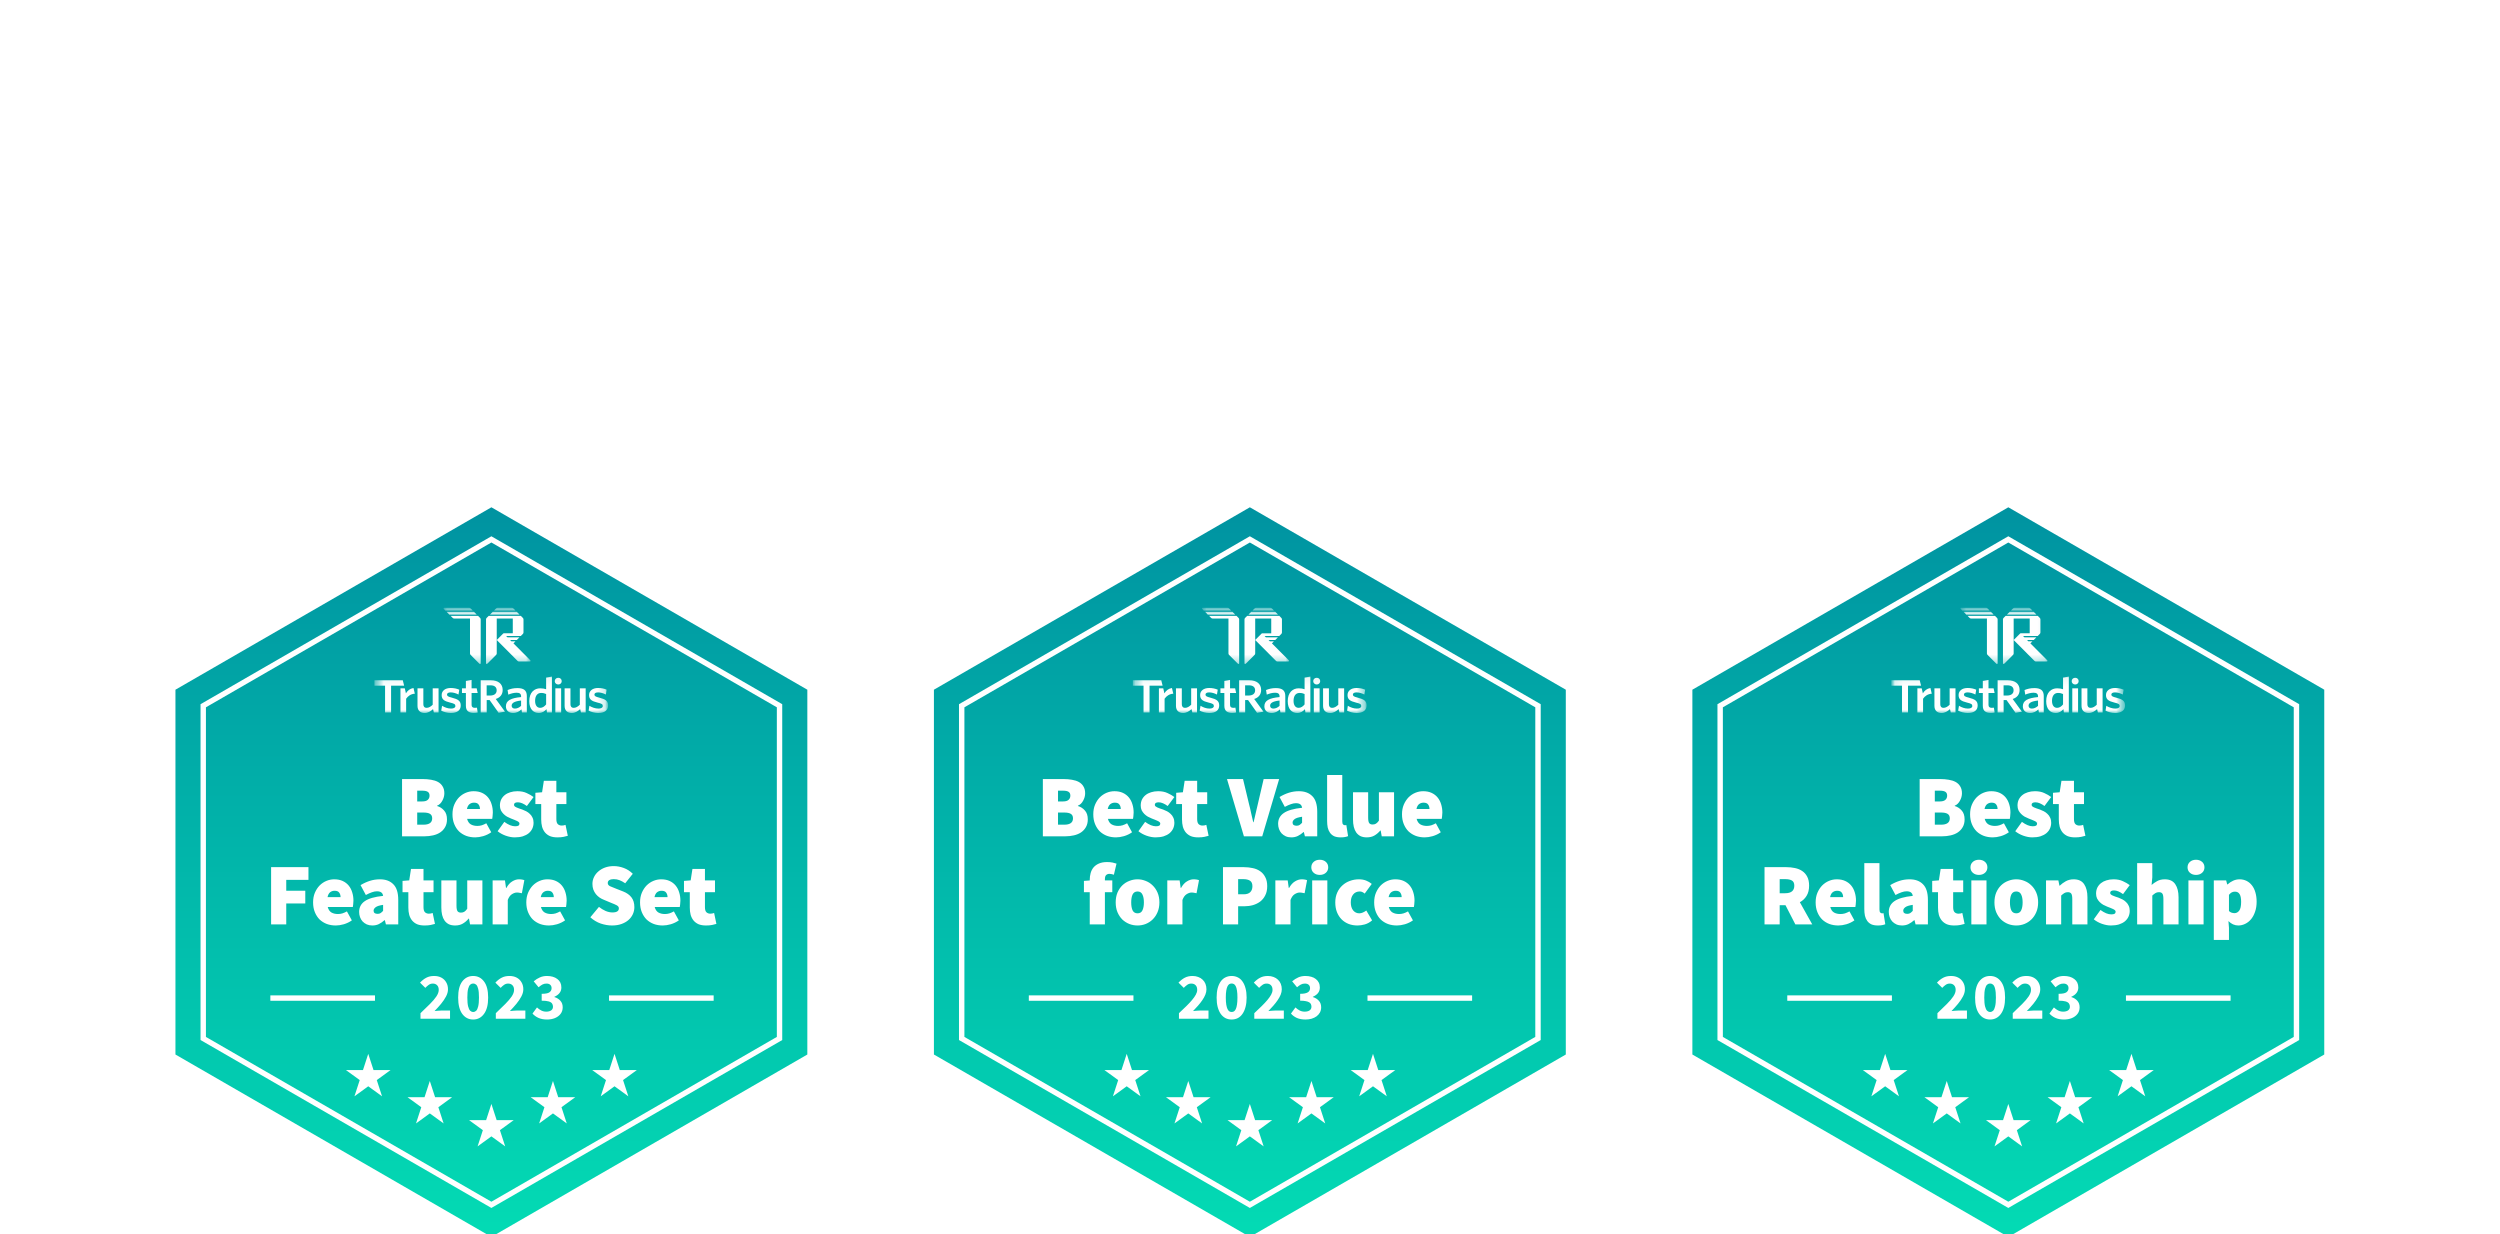 <svg width="316" height="156" viewBox="0 0 316 156" fill="none" xmlns="http://www.w3.org/2000/svg">
<g filter="url(#filter0_dddddd_1075_311)">
<path d="M62.112 13.887L102.047 36.944V83.056L62.112 106.113L22.177 83.056V36.944L62.112 13.887Z" fill="url(#paint0_linear_1075_311)"/>
<path d="M25.689 38.972L62.111 17.943L98.533 38.972V81.028L62.111 102.057L25.689 81.028V38.972Z" stroke="white" stroke-width="0.681"/>
<mask id="mask0_1075_311" style="mask-type:luminance" maskUnits="userSpaceOnUse" x="47" y="26" width="30" height="15">
<path d="M76.902 26.59H47.32V40.163H76.902V26.59Z" fill="white"/>
</mask>
<g mask="url(#mask0_1075_311)">
<mask id="mask1_1075_311" style="mask-type:luminance" maskUnits="userSpaceOnUse" x="56" y="26" width="12" height="8">
<path d="M67.183 26.25H56.026V33.716H67.183V26.25Z" fill="white"/>
</mask>
<g mask="url(#mask1_1075_311)">
<path d="M59.302 26.59C59.37 26.59 59.434 26.617 59.482 26.664L59.746 26.929H56.28L56.087 26.735C56.033 26.681 56.071 26.59 56.146 26.59H59.302Z" fill="white"/>
<path d="M56.449 27.099L56.787 27.438H60.253L59.914 27.099H56.449Z" fill="white"/>
<path d="M60.422 27.608H56.957L57.221 27.872C57.268 27.92 57.333 27.947 57.4 27.947H59.408V32.358C59.408 32.426 59.435 32.49 59.482 32.538L60.616 33.676C60.669 33.73 60.76 33.692 60.76 33.616V28.052C60.76 27.985 60.734 27.92 60.686 27.872L60.422 27.608Z" fill="white"/>
<path d="M66.169 28.052C66.169 27.985 66.142 27.92 66.094 27.872L65.831 27.608H61.774L61.51 27.872C61.462 27.92 61.435 27.985 61.435 28.052V33.616C61.435 33.692 61.527 33.73 61.58 33.676L62.714 32.538C62.761 32.49 62.788 32.426 62.788 32.358V30.662V27.947H64.816V29.813H63.668C63.646 29.813 63.624 29.822 63.608 29.838L62.788 30.662L65.418 33.302C65.466 33.349 65.53 33.376 65.597 33.376H66.979C67.054 33.376 67.092 33.285 67.038 33.231L64.901 31.086L65.154 30.831H64.647L64.478 30.662H65.323L65.662 30.322H64.14L63.971 30.153H65.831L66.094 29.888C66.142 29.84 66.169 29.775 66.169 29.708V28.052Z" fill="white"/>
<path d="M62.282 27.099L61.943 27.438H65.662L65.324 27.099H62.282Z" fill="white"/>
<path d="M62.892 26.59C62.825 26.59 62.761 26.617 62.713 26.664L62.449 26.929H65.154L64.89 26.664C64.843 26.617 64.778 26.59 64.711 26.59H62.892Z" fill="white"/>
</g>
<mask id="mask2_1075_311" style="mask-type:luminance" maskUnits="userSpaceOnUse" x="47" y="35" width="30" height="6">
<path d="M76.902 35.073H47.32V40.502H76.902V35.073Z" fill="white"/>
</mask>
<g mask="url(#mask2_1075_311)">
<path d="M76.869 38.937C76.869 38.363 76.54 38.15 75.742 37.947C75.262 37.829 75.134 37.733 75.134 37.565C75.134 37.396 75.285 37.284 75.597 37.284C75.915 37.284 76.278 37.39 76.585 37.553L76.685 36.941C76.378 36.806 76.004 36.727 75.603 36.727C74.883 36.727 74.459 37.098 74.459 37.615C74.459 38.172 74.772 38.386 75.525 38.571C76.049 38.695 76.194 38.779 76.194 39.004C76.194 39.207 75.993 39.33 75.642 39.33C75.246 39.33 74.827 39.184 74.498 38.976L74.403 39.594C74.699 39.746 75.162 39.887 75.614 39.887C76.428 39.887 76.869 39.533 76.869 38.937Z" fill="white"/>
<path d="M74.029 39.823V36.769H73.289V38.843C73.049 39.079 72.791 39.236 72.528 39.236C72.227 39.236 72.106 39.051 72.106 38.782V36.769H71.366V38.978C71.366 39.543 71.679 39.885 72.276 39.885C72.694 39.885 73.036 39.668 73.331 39.399L73.437 39.823H74.029Z" fill="white"/>
<path d="M70.928 39.823V36.769H70.197V39.823H70.928Z" fill="white"/>
<path d="M70.566 35.434C70.811 35.434 71.003 35.613 71.003 35.859C71.003 36.106 70.811 36.285 70.566 36.285C70.32 36.285 70.121 36.106 70.121 35.859C70.121 35.613 70.32 35.434 70.566 35.434Z" fill="white"/>
<path d="M69.031 38.804C68.814 39.067 68.579 39.236 68.278 39.236C67.91 39.236 67.637 38.95 67.637 38.351C67.637 37.679 67.955 37.354 68.39 37.354C68.669 37.354 68.831 37.399 69.031 37.489V38.804ZM69.762 39.823V35.285L69.031 35.412V36.884C68.836 36.817 68.591 36.766 68.289 36.766C67.553 36.766 66.9 37.27 66.9 38.395C66.9 39.414 67.436 39.885 68.1 39.885C68.54 39.885 68.847 39.661 69.076 39.403L69.14 39.823H69.762Z" fill="white"/>
<path d="M65.866 38.989C65.632 39.202 65.364 39.331 65.085 39.331C64.829 39.331 64.672 39.191 64.672 38.972C64.672 38.681 64.901 38.418 65.866 38.312V38.989ZM66.591 39.823V37.746C66.591 37.03 66.201 36.739 65.398 36.739C64.901 36.739 64.527 36.839 64.159 36.985L64.249 37.567C64.589 37.427 64.94 37.326 65.308 37.326C65.66 37.326 65.866 37.45 65.866 37.78V37.875C64.572 37.998 63.947 38.312 63.947 39.045C63.947 39.571 64.31 39.885 64.851 39.885C65.32 39.885 65.649 39.684 65.911 39.431L65.978 39.823H66.591Z" fill="white"/>
<path d="M63.828 39.717L62.662 38.116C63.192 37.948 63.538 37.575 63.538 36.981C63.538 36.198 62.974 35.752 62.043 35.752H60.76V39.823H61.519V38.254H61.887L63.025 39.862L63.828 39.717ZM62.779 37.024C62.779 37.45 62.461 37.681 61.942 37.681H61.513V36.388H61.987C62.506 36.388 62.779 36.615 62.779 37.024Z" fill="white"/>
<path d="M60.377 39.823L60.288 39.213C60.216 39.23 60.121 39.236 60.026 39.236C59.725 39.236 59.608 39.101 59.608 38.855V37.363H60.379L60.252 36.769H59.608V35.709L58.888 35.837V36.769H58.393V37.363H58.888V38.978C58.888 39.661 59.29 39.874 59.892 39.874C60.115 39.874 60.26 39.851 60.377 39.823Z" fill="white"/>
<path d="M58.237 38.937C58.237 38.363 57.908 38.149 57.11 37.947C56.631 37.829 56.502 37.733 56.502 37.565C56.502 37.396 56.653 37.283 56.965 37.283C57.283 37.283 57.646 37.39 57.953 37.553L58.053 36.941C57.746 36.806 57.372 36.727 56.971 36.727C56.251 36.727 55.827 37.098 55.827 37.615C55.827 38.172 56.14 38.386 56.893 38.571C57.417 38.695 57.562 38.779 57.562 39.004C57.562 39.206 57.361 39.33 57.01 39.33C56.614 39.33 56.206 39.183 55.877 38.975L55.772 39.594C56.067 39.746 56.532 39.887 56.984 39.887C57.799 39.887 58.237 39.533 58.237 38.937Z" fill="white"/>
<path d="M55.434 39.823V36.769H54.694V38.843C54.455 39.079 54.196 39.235 53.934 39.235C53.633 39.235 53.511 39.051 53.511 38.782V36.769H52.772V38.978C52.772 39.543 53.084 39.885 53.681 39.885C54.099 39.885 54.441 39.668 54.737 39.399L54.842 39.823H55.434Z" fill="white"/>
<path d="M52.434 37.448L52.265 36.727C51.8 36.812 51.52 37.057 51.308 37.404L51.167 36.769H50.617V39.823H51.336V38.084C51.559 37.754 51.938 37.476 52.434 37.448Z" fill="white"/>
<path d="M51.081 36.43L50.912 35.752H47.32V36.43H48.673V39.823H49.433V36.43H51.081Z" fill="white"/>
</g>
</g>
<path d="M50.819 55.476V48.237H53.425C53.804 48.237 54.16 48.267 54.495 48.326C54.829 48.378 55.118 48.471 55.363 48.604C55.608 48.738 55.801 48.924 55.942 49.161C56.091 49.391 56.165 49.685 56.165 50.041C56.165 50.197 56.143 50.356 56.098 50.52C56.054 50.676 55.99 50.828 55.909 50.977C55.835 51.118 55.742 51.244 55.63 51.355C55.519 51.467 55.393 51.548 55.252 51.6V51.645C55.601 51.748 55.894 51.938 56.132 52.213C56.377 52.48 56.499 52.855 56.499 53.337C56.499 53.709 56.421 54.032 56.265 54.306C56.117 54.574 55.913 54.796 55.653 54.974C55.4 55.145 55.1 55.272 54.751 55.353C54.402 55.435 54.034 55.476 53.648 55.476H50.819ZM52.735 51.066H53.381C53.693 51.066 53.923 50.999 54.071 50.865C54.22 50.731 54.294 50.553 54.294 50.331C54.294 50.108 54.22 49.948 54.071 49.852C53.923 49.755 53.693 49.707 53.381 49.707H52.735V51.066ZM52.735 54.006H53.514C54.257 54.006 54.628 53.738 54.628 53.204C54.628 52.937 54.535 52.747 54.35 52.636C54.172 52.525 53.893 52.469 53.514 52.469H52.735V54.006ZM60.066 55.609C59.658 55.609 59.279 55.546 58.93 55.42C58.581 55.286 58.277 55.097 58.017 54.852C57.765 54.599 57.564 54.291 57.416 53.928C57.267 53.564 57.193 53.152 57.193 52.691C57.193 52.239 57.267 51.834 57.416 51.478C57.572 51.114 57.772 50.806 58.017 50.553C58.27 50.301 58.555 50.108 58.875 49.974C59.194 49.84 59.524 49.774 59.866 49.774C60.274 49.774 60.63 49.844 60.935 49.985C61.239 50.126 61.492 50.319 61.692 50.564C61.893 50.809 62.041 51.095 62.138 51.422C62.242 51.748 62.294 52.098 62.294 52.469C62.294 52.639 62.282 52.799 62.26 52.948C62.245 53.096 62.23 53.204 62.216 53.271H59.042C59.131 53.605 59.29 53.839 59.52 53.972C59.751 54.098 60.022 54.162 60.334 54.162C60.526 54.162 60.712 54.136 60.89 54.084C61.076 54.024 61.269 53.939 61.469 53.828L62.093 54.963C61.789 55.179 61.451 55.342 61.08 55.453C60.716 55.557 60.378 55.609 60.066 55.609ZM59.019 52.023H60.668C60.668 51.808 60.612 51.622 60.501 51.467C60.397 51.303 60.2 51.221 59.91 51.221C59.695 51.221 59.506 51.285 59.342 51.411C59.186 51.537 59.079 51.741 59.019 52.023ZM65.06 55.609C64.703 55.609 64.325 55.539 63.924 55.398C63.53 55.257 63.189 55.067 62.899 54.83L63.745 53.649C64.25 54.02 64.703 54.206 65.104 54.206C65.305 54.206 65.446 54.18 65.527 54.128C65.617 54.069 65.661 53.983 65.661 53.872C65.661 53.798 65.631 53.735 65.572 53.683C65.512 53.623 65.431 53.571 65.327 53.527C65.23 53.475 65.119 53.426 64.993 53.382C64.867 53.337 64.733 53.285 64.592 53.226C64.428 53.159 64.261 53.081 64.091 52.992C63.927 52.896 63.779 52.781 63.645 52.647C63.512 52.513 63.4 52.361 63.311 52.19C63.229 52.012 63.189 51.808 63.189 51.578C63.189 51.303 63.24 51.054 63.345 50.832C63.456 50.609 63.608 50.42 63.801 50.264C63.994 50.108 64.224 49.989 64.492 49.907C64.766 49.818 65.067 49.774 65.394 49.774C65.854 49.774 66.247 49.852 66.574 50.008C66.908 50.156 67.198 50.323 67.443 50.509L66.597 51.645C66.396 51.496 66.199 51.381 66.006 51.299C65.813 51.218 65.631 51.177 65.461 51.177C65.134 51.177 64.971 51.281 64.971 51.489C64.971 51.563 64.996 51.626 65.049 51.678C65.108 51.73 65.186 51.778 65.282 51.823C65.379 51.867 65.49 51.912 65.617 51.956C65.743 51.993 65.876 52.038 66.017 52.09C66.181 52.15 66.348 52.224 66.519 52.313C66.689 52.402 66.841 52.513 66.975 52.647C67.116 52.773 67.228 52.929 67.309 53.115C67.398 53.293 67.443 53.508 67.443 53.761C67.443 54.02 67.391 54.265 67.287 54.496C67.183 54.718 67.031 54.915 66.83 55.086C66.63 55.249 66.381 55.379 66.084 55.476C65.787 55.565 65.446 55.609 65.06 55.609ZM70.457 55.609C70.093 55.609 69.781 55.557 69.521 55.453C69.269 55.342 69.057 55.186 68.886 54.986C68.723 54.785 68.6 54.548 68.519 54.273C68.445 53.991 68.407 53.679 68.407 53.337V51.4H67.672V49.974L68.519 49.907L68.742 48.46H70.323V49.907H71.593V51.4H70.323V53.304C70.323 53.616 70.39 53.831 70.523 53.95C70.657 54.061 70.813 54.117 70.991 54.117C71.08 54.117 71.166 54.109 71.247 54.095C71.336 54.072 71.414 54.05 71.481 54.028L71.771 55.409C71.622 55.453 71.444 55.498 71.236 55.542C71.028 55.587 70.768 55.609 70.457 55.609ZM34.267 66.612V59.373H38.989V60.977H36.182V62.358H38.588V63.962H36.182V66.612H34.267ZM42.448 66.746C42.039 66.746 41.66 66.683 41.312 66.557C40.963 66.423 40.658 66.234 40.398 65.989C40.146 65.736 39.946 65.428 39.797 65.064C39.649 64.701 39.574 64.288 39.574 63.828C39.574 63.375 39.649 62.971 39.797 62.614C39.953 62.251 40.153 61.943 40.398 61.69C40.651 61.438 40.937 61.245 41.256 61.111C41.575 60.977 41.906 60.91 42.247 60.91C42.656 60.91 43.012 60.981 43.316 61.122C43.621 61.263 43.873 61.456 44.074 61.701C44.274 61.946 44.422 62.232 44.519 62.559C44.623 62.885 44.675 63.234 44.675 63.605C44.675 63.776 44.664 63.936 44.642 64.084C44.627 64.233 44.612 64.341 44.597 64.407H41.423C41.512 64.741 41.672 64.975 41.902 65.109C42.132 65.235 42.403 65.298 42.715 65.298C42.908 65.298 43.093 65.272 43.272 65.22C43.457 65.161 43.65 65.076 43.851 64.964L44.474 66.1C44.17 66.315 43.832 66.479 43.461 66.59C43.097 66.694 42.759 66.746 42.448 66.746ZM41.401 63.16H43.049C43.049 62.945 42.993 62.759 42.882 62.603C42.778 62.44 42.581 62.358 42.292 62.358C42.076 62.358 41.887 62.421 41.724 62.547C41.568 62.674 41.46 62.878 41.401 63.16ZM47.065 66.746C46.805 66.746 46.571 66.701 46.363 66.612C46.155 66.516 45.977 66.39 45.829 66.234C45.688 66.078 45.58 65.896 45.506 65.688C45.431 65.48 45.395 65.261 45.395 65.031C45.395 64.452 45.632 63.999 46.107 63.672C46.582 63.338 47.355 63.115 48.424 63.004C48.379 62.618 48.119 62.425 47.644 62.425C47.444 62.425 47.232 62.466 47.009 62.547C46.786 62.622 46.53 62.737 46.241 62.893L45.573 61.645C45.966 61.408 46.363 61.226 46.764 61.1C47.165 60.974 47.585 60.91 48.023 60.91C48.743 60.91 49.307 61.118 49.715 61.534C50.131 61.943 50.339 62.603 50.339 63.516V66.612H48.78L48.646 66.078H48.602C48.379 66.278 48.141 66.442 47.889 66.568C47.644 66.687 47.369 66.746 47.065 66.746ZM47.733 65.276C47.889 65.276 48.015 65.243 48.112 65.176C48.216 65.102 48.32 65.009 48.424 64.897V64.14C47.963 64.207 47.648 64.307 47.477 64.441C47.306 64.574 47.221 64.719 47.221 64.875C47.221 65.142 47.392 65.276 47.733 65.276ZM53.664 66.746C53.301 66.746 52.989 66.694 52.729 66.59C52.477 66.479 52.265 66.323 52.094 66.122C51.931 65.922 51.808 65.684 51.727 65.41C51.652 65.128 51.615 64.816 51.615 64.474V62.536H50.88V61.111L51.727 61.044L51.95 59.596H53.531V61.044H54.8V62.536H53.531V64.441C53.531 64.753 53.598 64.968 53.731 65.087C53.865 65.198 54.021 65.254 54.199 65.254C54.288 65.254 54.374 65.246 54.455 65.231C54.544 65.209 54.622 65.187 54.689 65.165L54.979 66.546C54.83 66.59 54.652 66.635 54.444 66.679C54.236 66.724 53.976 66.746 53.664 66.746ZM57.522 66.746C57.218 66.746 56.954 66.694 56.731 66.59C56.516 66.479 56.338 66.326 56.197 66.133C56.056 65.933 55.952 65.695 55.885 65.421C55.818 65.139 55.785 64.823 55.785 64.474V61.044H57.7V64.229C57.7 64.585 57.745 64.823 57.834 64.942C57.923 65.061 58.064 65.12 58.257 65.12C58.435 65.12 58.58 65.083 58.691 65.009C58.81 64.934 58.933 64.808 59.059 64.63V61.044H60.975V66.612H59.415L59.282 65.877H59.237C59.014 66.145 58.766 66.356 58.491 66.512C58.224 66.668 57.901 66.746 57.522 66.746ZM62.268 66.612V61.044H63.827L63.961 62.002H64.005C64.213 61.623 64.458 61.348 64.74 61.178C65.03 60.999 65.312 60.91 65.587 60.91C65.757 60.91 65.895 60.922 65.999 60.944C66.103 60.959 66.195 60.985 66.277 61.022L65.965 62.67C65.861 62.648 65.761 62.629 65.665 62.614C65.575 62.592 65.468 62.581 65.341 62.581C65.141 62.581 64.93 62.651 64.707 62.792C64.492 62.926 64.317 63.167 64.183 63.516V66.612H62.268ZM69.398 66.746C68.989 66.746 68.611 66.683 68.262 66.557C67.913 66.423 67.608 66.234 67.348 65.989C67.096 65.736 66.895 65.428 66.747 65.064C66.599 64.701 66.524 64.288 66.524 63.828C66.524 63.375 66.599 62.971 66.747 62.614C66.903 62.251 67.103 61.943 67.348 61.69C67.601 61.438 67.887 61.245 68.206 61.111C68.525 60.977 68.856 60.91 69.197 60.91C69.606 60.91 69.962 60.981 70.266 61.122C70.571 61.263 70.823 61.456 71.023 61.701C71.224 61.946 71.372 62.232 71.469 62.559C71.573 62.885 71.625 63.234 71.625 63.605C71.625 63.776 71.614 63.936 71.591 64.084C71.577 64.233 71.562 64.341 71.547 64.407H68.373C68.462 64.741 68.622 64.975 68.852 65.109C69.082 65.235 69.353 65.298 69.665 65.298C69.858 65.298 70.043 65.272 70.222 65.22C70.407 65.161 70.6 65.076 70.801 64.964L71.424 66.1C71.12 66.315 70.782 66.479 70.411 66.59C70.047 66.694 69.709 66.746 69.398 66.746ZM68.351 63.16H69.999C69.999 62.945 69.943 62.759 69.832 62.603C69.728 62.44 69.531 62.358 69.242 62.358C69.026 62.358 68.837 62.421 68.674 62.547C68.518 62.674 68.41 62.878 68.351 63.16ZM77.356 66.746C76.895 66.746 76.42 66.664 75.93 66.501C75.447 66.33 75.009 66.067 74.616 65.71L75.707 64.396C75.967 64.604 76.245 64.775 76.543 64.909C76.847 65.035 77.133 65.098 77.4 65.098C77.69 65.098 77.897 65.053 78.024 64.964C78.157 64.875 78.224 64.749 78.224 64.585C78.224 64.496 78.202 64.422 78.157 64.363C78.113 64.303 78.046 64.248 77.957 64.196C77.875 64.144 77.775 64.096 77.656 64.051C77.537 63.999 77.4 63.943 77.244 63.884L76.342 63.505C76.149 63.431 75.963 63.335 75.785 63.216C75.607 63.09 75.451 62.945 75.317 62.781C75.184 62.611 75.076 62.417 74.995 62.202C74.92 61.987 74.883 61.749 74.883 61.489C74.883 61.178 74.95 60.888 75.084 60.621C75.217 60.346 75.403 60.109 75.64 59.908C75.878 59.7 76.16 59.537 76.487 59.418C76.821 59.299 77.185 59.24 77.578 59.24C77.994 59.24 78.413 59.318 78.837 59.474C79.267 59.63 79.65 59.875 79.984 60.209L79.026 61.412C78.781 61.241 78.543 61.111 78.313 61.022C78.091 60.933 77.846 60.888 77.578 60.888C77.341 60.888 77.155 60.929 77.021 61.011C76.888 61.092 76.821 61.215 76.821 61.378C76.821 61.549 76.914 61.682 77.099 61.779C77.292 61.868 77.556 61.976 77.89 62.102L78.77 62.447C79.223 62.626 79.572 62.874 79.817 63.193C80.062 63.513 80.184 63.925 80.184 64.43C80.184 64.734 80.121 65.027 79.995 65.309C79.869 65.591 79.683 65.84 79.438 66.056C79.201 66.263 78.907 66.431 78.558 66.557C78.209 66.683 77.808 66.746 77.356 66.746ZM83.775 66.746C83.367 66.746 82.988 66.683 82.639 66.557C82.29 66.423 81.986 66.234 81.726 65.989C81.474 65.736 81.273 65.428 81.125 65.064C80.976 64.701 80.902 64.288 80.902 63.828C80.902 63.375 80.976 62.971 81.125 62.614C81.281 62.251 81.481 61.943 81.726 61.69C81.979 61.438 82.264 61.245 82.584 61.111C82.903 60.977 83.233 60.91 83.575 60.91C83.983 60.91 84.34 60.981 84.644 61.122C84.948 61.263 85.201 61.456 85.401 61.701C85.602 61.946 85.75 62.232 85.847 62.559C85.951 62.885 86.003 63.234 86.003 63.605C86.003 63.776 85.992 63.936 85.969 64.084C85.954 64.233 85.939 64.341 85.925 64.407H82.751C82.84 64.741 82.999 64.975 83.23 65.109C83.46 65.235 83.731 65.298 84.043 65.298C84.236 65.298 84.421 65.272 84.599 65.22C84.785 65.161 84.978 65.076 85.178 64.964L85.802 66.1C85.498 66.315 85.16 66.479 84.789 66.59C84.425 66.694 84.087 66.746 83.775 66.746ZM82.728 63.16H84.377C84.377 62.945 84.321 62.759 84.21 62.603C84.106 62.44 83.909 62.358 83.619 62.358C83.404 62.358 83.215 62.421 83.051 62.547C82.895 62.674 82.788 62.878 82.728 63.16ZM89.239 66.746C88.875 66.746 88.563 66.694 88.303 66.59C88.051 66.479 87.84 66.323 87.669 66.122C87.505 65.922 87.383 65.684 87.301 65.41C87.227 65.128 87.19 64.816 87.19 64.474V62.536H86.455V61.111L87.301 61.044L87.524 59.596H89.105V61.044H90.375V62.536H89.105V64.441C89.105 64.753 89.172 64.968 89.306 65.087C89.439 65.198 89.595 65.254 89.774 65.254C89.863 65.254 89.948 65.246 90.03 65.231C90.119 65.209 90.197 65.187 90.264 65.165L90.553 66.546C90.405 66.59 90.226 66.635 90.019 66.679C89.811 66.724 89.551 66.746 89.239 66.746Z" fill="white"/>
<path d="M53.15 78.532V77.83C53.601 77.402 53.999 77.015 54.345 76.669C54.696 76.319 54.968 75.998 55.163 75.709C55.358 75.414 55.456 75.141 55.456 74.89C55.456 74.629 55.386 74.431 55.247 74.297C55.113 74.158 54.932 74.088 54.704 74.088C54.514 74.088 54.342 74.144 54.186 74.255C54.036 74.361 53.894 74.487 53.76 74.631L53.092 73.972C53.353 73.693 53.621 73.484 53.894 73.345C54.166 73.2 54.492 73.128 54.871 73.128C55.222 73.128 55.528 73.198 55.79 73.337C56.051 73.476 56.255 73.674 56.399 73.93C56.55 74.18 56.625 74.475 56.625 74.815C56.625 75.11 56.541 75.414 56.374 75.726C56.213 76.032 56.004 76.341 55.748 76.653C55.492 76.959 55.219 77.262 54.929 77.563C55.063 77.546 55.213 77.532 55.38 77.521C55.547 77.505 55.692 77.496 55.815 77.496H56.884V78.532H53.15ZM59.807 78.632C59.239 78.632 58.78 78.396 58.429 77.922C58.084 77.449 57.911 76.761 57.911 75.859C57.911 74.957 58.084 74.278 58.429 73.821C58.78 73.359 59.239 73.128 59.807 73.128C60.375 73.128 60.832 73.359 61.177 73.821C61.528 74.278 61.703 74.957 61.703 75.859C61.703 76.761 61.528 77.449 61.177 77.922C60.832 78.396 60.375 78.632 59.807 78.632ZM59.807 77.68C59.946 77.68 60.072 77.63 60.183 77.53C60.294 77.424 60.381 77.24 60.442 76.978C60.509 76.717 60.542 76.344 60.542 75.859C60.542 75.375 60.509 75.004 60.442 74.748C60.381 74.492 60.294 74.317 60.183 74.222C60.072 74.127 59.946 74.08 59.807 74.08C59.673 74.08 59.551 74.127 59.44 74.222C59.328 74.317 59.239 74.492 59.172 74.748C59.105 75.004 59.072 75.375 59.072 75.859C59.072 76.344 59.105 76.717 59.172 76.978C59.239 77.24 59.328 77.424 59.44 77.53C59.551 77.63 59.673 77.68 59.807 77.68ZM62.672 78.532V77.83C63.123 77.402 63.521 77.015 63.866 76.669C64.217 76.319 64.49 75.998 64.685 75.709C64.88 75.414 64.977 75.141 64.977 74.89C64.977 74.629 64.908 74.431 64.769 74.297C64.635 74.158 64.454 74.088 64.226 74.088C64.036 74.088 63.864 74.144 63.708 74.255C63.557 74.361 63.415 74.487 63.282 74.631L62.614 73.972C62.875 73.693 63.142 73.484 63.415 73.345C63.688 73.2 64.014 73.128 64.393 73.128C64.743 73.128 65.05 73.198 65.311 73.337C65.573 73.476 65.776 73.674 65.921 73.93C66.072 74.18 66.147 74.475 66.147 74.815C66.147 75.11 66.063 75.414 65.896 75.726C65.735 76.032 65.526 76.341 65.27 76.653C65.013 76.959 64.741 77.262 64.451 77.563C64.585 77.546 64.735 77.532 64.902 77.521C65.069 77.505 65.214 77.496 65.336 77.496H66.406V78.532H62.672ZM69.153 78.632C68.725 78.632 68.357 78.563 68.051 78.423C67.75 78.284 67.502 78.103 67.308 77.88L67.875 77.104C68.037 77.26 68.215 77.388 68.41 77.488C68.605 77.588 68.814 77.638 69.037 77.638C69.298 77.638 69.507 77.585 69.663 77.48C69.819 77.368 69.897 77.212 69.897 77.012C69.897 76.856 69.858 76.722 69.78 76.611C69.702 76.494 69.56 76.405 69.354 76.344C69.148 76.282 68.853 76.252 68.469 76.252V75.383C68.947 75.383 69.276 75.319 69.454 75.191C69.632 75.057 69.721 74.885 69.721 74.673C69.721 74.489 69.666 74.347 69.554 74.247C69.443 74.141 69.281 74.088 69.07 74.088C68.88 74.088 68.708 74.13 68.552 74.214C68.402 74.297 68.243 74.411 68.076 74.556L67.458 73.805C67.703 73.593 67.962 73.429 68.235 73.312C68.507 73.189 68.805 73.128 69.128 73.128C69.674 73.128 70.114 73.256 70.448 73.512C70.788 73.763 70.957 74.119 70.957 74.581C70.957 74.854 70.88 75.088 70.724 75.283C70.573 75.478 70.356 75.636 70.072 75.759V75.792C70.378 75.882 70.629 76.035 70.824 76.252C71.024 76.463 71.125 76.742 71.125 77.087C71.125 77.416 71.033 77.697 70.849 77.931C70.671 78.159 70.431 78.334 70.131 78.457C69.835 78.574 69.51 78.632 69.153 78.632Z" fill="white"/>
<path d="M34.173 75.922H47.398" stroke="white" stroke-width="0.681"/>
<path d="M76.981 75.922H90.205" stroke="white" stroke-width="0.681"/>
<path d="M54.328 86.399L54.995 88.449H57.151L55.407 89.717L56.073 91.767L54.328 90.5L52.584 91.767L53.25 89.717L51.506 88.449H53.662L54.328 86.399Z" fill="white"/>
<path d="M62.112 89.3L62.778 91.351H64.934L63.19 92.619L63.856 94.669L62.112 93.402L60.367 94.669L61.033 92.619L59.289 91.351H61.445L62.112 89.3Z" fill="white"/>
<path d="M46.546 82.969L47.213 85.02H49.369L47.624 86.287L48.291 88.338L46.546 87.071L44.802 88.338L45.468 86.287L43.724 85.02H45.88L46.546 82.969Z" fill="white"/>
<path d="M69.894 86.399L70.56 88.449H72.716L70.972 89.717L71.638 91.767L69.894 90.5L68.149 91.767L68.816 89.717L67.071 88.449H69.228L69.894 86.399Z" fill="white"/>
<path d="M77.676 82.969L78.342 85.02H80.499L78.754 86.287L79.42 88.338L77.676 87.071L75.932 88.338L76.598 86.287L74.853 85.02H77.01L77.676 82.969Z" fill="white"/>
</g>
<g filter="url(#filter1_dddddd_1075_311)">
<path d="M157.982 13.887L197.917 36.944V83.056L157.982 106.113L118.047 83.056V36.944L157.982 13.887Z" fill="url(#paint1_linear_1075_311)"/>
<path d="M121.559 38.972L157.981 17.943L194.403 38.972V81.028L157.981 102.057L121.559 81.028V38.972Z" stroke="white" stroke-width="0.684"/>
<mask id="mask3_1075_311" style="mask-type:luminance" maskUnits="userSpaceOnUse" x="143" y="26" width="30" height="15">
<path d="M172.772 26.59H143.19V40.163H172.772V26.59Z" fill="white"/>
</mask>
<g mask="url(#mask3_1075_311)">
<mask id="mask4_1075_311" style="mask-type:luminance" maskUnits="userSpaceOnUse" x="151" y="26" width="13" height="8">
<path d="M163.052 26.251H151.896V33.716H163.052V26.251Z" fill="white"/>
</mask>
<g mask="url(#mask4_1075_311)">
<path d="M155.172 26.59C155.239 26.59 155.303 26.617 155.351 26.665L155.615 26.929H152.149L151.956 26.735C151.902 26.681 151.94 26.59 152.015 26.59H155.172Z" fill="white"/>
<path d="M152.318 27.099L152.656 27.438H156.122L155.784 27.099H152.318Z" fill="white"/>
<path d="M156.291 27.608H152.826L153.09 27.873C153.137 27.92 153.202 27.947 153.269 27.947H155.277L155.277 32.358C155.277 32.426 155.304 32.491 155.351 32.538L156.485 33.676C156.539 33.73 156.63 33.692 156.63 33.616V28.053C156.63 27.985 156.603 27.92 156.555 27.873L156.291 27.608Z" fill="white"/>
<path d="M162.038 28.053C162.038 27.985 162.011 27.92 161.963 27.873L161.7 27.608H157.643L157.379 27.873C157.331 27.92 157.305 27.985 157.305 28.053V33.616C157.305 33.692 157.396 33.73 157.449 33.676L158.583 32.538C158.63 32.491 158.657 32.426 158.657 32.358V30.662V27.947H160.685V29.814H159.537C159.515 29.814 159.493 29.822 159.477 29.838L158.657 30.662L161.287 33.302C161.335 33.35 161.399 33.376 161.467 33.376H162.848C162.923 33.376 162.961 33.285 162.908 33.232L160.77 31.086L161.023 30.831H160.516L160.347 30.662H161.192L161.531 30.323H160.009L159.84 30.153H161.7L161.963 29.888C162.011 29.84 162.038 29.776 162.038 29.708V28.053Z" fill="white"/>
<path d="M158.151 27.099L157.812 27.438H161.531L161.193 27.099H158.151Z" fill="white"/>
<path d="M158.763 26.59C158.695 26.59 158.631 26.617 158.583 26.664L158.319 26.929H161.024L160.76 26.664C160.713 26.617 160.648 26.59 160.581 26.59H158.763Z" fill="white"/>
</g>
<mask id="mask5_1075_311" style="mask-type:luminance" maskUnits="userSpaceOnUse" x="143" y="35" width="30" height="6">
<path d="M172.772 35.073H143.19V40.502H172.772V35.073Z" fill="white"/>
</mask>
<g mask="url(#mask5_1075_311)">
<path d="M172.739 38.937C172.739 38.363 172.41 38.15 171.612 37.947C171.133 37.829 171.004 37.733 171.004 37.565C171.004 37.396 171.155 37.284 171.467 37.284C171.785 37.284 172.148 37.391 172.455 37.554L172.555 36.941C172.248 36.806 171.875 36.727 171.473 36.727C170.753 36.727 170.329 37.098 170.329 37.616C170.329 38.172 170.642 38.386 171.395 38.571C171.919 38.695 172.064 38.779 172.064 39.004C172.064 39.207 171.863 39.33 171.512 39.33C171.116 39.33 170.698 39.184 170.368 38.976L170.273 39.595C170.569 39.746 171.032 39.887 171.484 39.887C172.298 39.887 172.739 39.533 172.739 38.937Z" fill="white"/>
<path d="M169.899 39.823V36.77H169.159V38.844C168.919 39.079 168.661 39.236 168.398 39.236C168.097 39.236 167.976 39.051 167.976 38.782V36.77H167.236V38.978C167.236 39.543 167.549 39.885 168.146 39.885C168.564 39.885 168.906 39.668 169.201 39.399L169.307 39.823H169.899Z" fill="white"/>
<path d="M166.798 39.823V36.77H166.067V39.823H166.798Z" fill="white"/>
<path d="M166.436 35.434C166.681 35.434 166.873 35.613 166.873 35.859C166.873 36.106 166.681 36.285 166.436 36.285C166.19 36.285 165.991 36.106 165.991 35.859C165.991 35.613 166.19 35.434 166.436 35.434Z" fill="white"/>
<path d="M164.899 38.804C164.682 39.068 164.448 39.236 164.146 39.236C163.778 39.236 163.505 38.95 163.505 38.351C163.505 37.679 163.823 37.354 164.258 37.354C164.537 37.354 164.699 37.399 164.899 37.489V38.804ZM165.63 39.823V35.285L164.899 35.412V36.884C164.704 36.817 164.459 36.766 164.158 36.766C163.421 36.766 162.769 37.27 162.769 38.396C162.769 39.415 163.304 39.885 163.968 39.885C164.409 39.885 164.715 39.661 164.944 39.404L165.008 39.823H165.63Z" fill="white"/>
<path d="M161.735 38.989C161.501 39.202 161.233 39.331 160.954 39.331C160.698 39.331 160.542 39.191 160.542 38.972C160.542 38.681 160.77 38.418 161.735 38.312V38.989ZM162.461 39.823V37.746C162.461 37.03 162.07 36.739 161.267 36.739C160.77 36.739 160.397 36.839 160.028 36.985L160.118 37.567C160.458 37.427 160.809 37.326 161.178 37.326C161.529 37.326 161.735 37.45 161.735 37.78V37.875C160.441 37.998 159.816 38.312 159.816 39.045C159.816 39.571 160.179 39.885 160.72 39.885C161.189 39.885 161.518 39.684 161.78 39.431L161.847 39.823H162.461Z" fill="white"/>
<path d="M159.697 39.717L158.531 38.116C159.061 37.948 159.407 37.575 159.407 36.981C159.407 36.198 158.843 35.752 157.912 35.752H156.629V39.823H157.387V38.254H157.756L158.894 39.862L159.697 39.717ZM158.648 37.024C158.648 37.45 158.33 37.681 157.811 37.681H157.382V36.388H157.856C158.375 36.388 158.648 36.615 158.648 37.024Z" fill="white"/>
<path d="M156.246 39.823L156.157 39.213C156.085 39.23 155.99 39.236 155.895 39.236C155.594 39.236 155.477 39.101 155.477 38.855V37.363H156.248L156.121 36.769H155.477V35.709L154.757 35.837V36.769H154.262V37.363H154.757V38.978C154.757 39.661 155.159 39.874 155.761 39.874C155.984 39.874 156.129 39.851 156.246 39.823Z" fill="white"/>
<path d="M154.107 38.937C154.107 38.363 153.778 38.15 152.98 37.947C152.501 37.829 152.372 37.733 152.372 37.565C152.372 37.396 152.523 37.284 152.835 37.284C153.153 37.284 153.516 37.391 153.823 37.554L153.923 36.941C153.616 36.806 153.243 36.727 152.841 36.727C152.121 36.727 151.697 37.098 151.697 37.616C151.697 38.172 152.01 38.386 152.763 38.571C153.287 38.695 153.432 38.779 153.432 39.004C153.432 39.207 153.232 39.33 152.88 39.33C152.484 39.33 152.076 39.183 151.747 38.975L151.642 39.595C151.937 39.746 152.403 39.887 152.854 39.887C153.669 39.887 154.107 39.533 154.107 38.937Z" fill="white"/>
<path d="M151.304 39.823V36.77H150.564V38.844C150.324 39.079 150.066 39.236 149.804 39.236C149.502 39.236 149.381 39.051 149.381 38.782V36.77H148.642V38.978C148.642 39.543 148.954 39.885 149.551 39.885C149.969 39.885 150.311 39.668 150.607 39.399L150.712 39.823H151.304Z" fill="white"/>
<path d="M148.304 37.448L148.134 36.727C147.67 36.812 147.389 37.058 147.178 37.405L147.036 36.77H146.486V39.823H147.205V38.084C147.428 37.754 147.807 37.476 148.304 37.448Z" fill="white"/>
<path d="M146.952 36.43L146.783 35.752H143.19V36.43H144.543V39.824H145.303V36.43H146.952Z" fill="white"/>
</g>
</g>
<path d="M131.817 55.476V48.237H134.423C134.802 48.237 135.158 48.267 135.493 48.326C135.827 48.378 136.116 48.471 136.361 48.604C136.606 48.738 136.799 48.924 136.94 49.161C137.089 49.392 137.163 49.685 137.163 50.041C137.163 50.197 137.141 50.356 137.096 50.52C137.052 50.676 136.989 50.828 136.907 50.977C136.833 51.118 136.74 51.244 136.628 51.355C136.517 51.467 136.391 51.548 136.25 51.6V51.645C136.599 51.749 136.892 51.938 137.13 52.213C137.375 52.48 137.497 52.855 137.497 53.337C137.497 53.709 137.419 54.032 137.263 54.306C137.115 54.574 136.911 54.796 136.651 54.975C136.398 55.145 136.098 55.272 135.749 55.353C135.4 55.435 135.032 55.476 134.646 55.476H131.817ZM133.733 51.066H134.379C134.691 51.066 134.921 50.999 135.069 50.865C135.218 50.731 135.292 50.553 135.292 50.331C135.292 50.108 135.218 49.948 135.069 49.852C134.921 49.755 134.691 49.707 134.379 49.707H133.733V51.066ZM133.733 54.006H134.512C135.255 54.006 135.626 53.738 135.626 53.204C135.626 52.937 135.533 52.747 135.348 52.636C135.17 52.525 134.891 52.469 134.512 52.469H133.733V54.006ZM141.064 55.609C140.656 55.609 140.277 55.546 139.928 55.42C139.58 55.286 139.275 55.097 139.015 54.852C138.763 54.6 138.562 54.292 138.414 53.928C138.265 53.564 138.191 53.152 138.191 52.692C138.191 52.239 138.265 51.834 138.414 51.478C138.57 51.114 138.77 50.806 139.015 50.553C139.268 50.301 139.553 50.108 139.873 49.974C140.192 49.841 140.522 49.774 140.864 49.774C141.272 49.774 141.629 49.844 141.933 49.985C142.237 50.127 142.49 50.319 142.69 50.565C142.891 50.809 143.039 51.095 143.136 51.422C143.24 51.749 143.292 52.098 143.292 52.469C143.292 52.64 143.281 52.799 143.258 52.948C143.243 53.096 143.229 53.204 143.214 53.271H140.04C140.129 53.605 140.288 53.839 140.519 53.972C140.749 54.099 141.02 54.162 141.332 54.162C141.525 54.162 141.71 54.136 141.888 54.084C142.074 54.024 142.267 53.939 142.468 53.828L143.091 54.964C142.787 55.179 142.449 55.342 142.078 55.453C141.714 55.557 141.376 55.609 141.064 55.609ZM140.017 52.023H141.666C141.666 51.808 141.61 51.623 141.499 51.467C141.395 51.303 141.198 51.221 140.908 51.221C140.693 51.221 140.504 51.285 140.34 51.411C140.185 51.537 140.077 51.741 140.017 52.023ZM146.058 55.609C145.701 55.609 145.323 55.539 144.922 55.398C144.528 55.257 144.187 55.067 143.897 54.83L144.743 53.649C145.248 54.02 145.701 54.206 146.102 54.206C146.303 54.206 146.444 54.18 146.525 54.128C146.614 54.069 146.659 53.983 146.659 53.872C146.659 53.798 146.629 53.735 146.57 53.683C146.511 53.623 146.429 53.571 146.325 53.527C146.228 53.475 146.117 53.427 145.991 53.382C145.865 53.337 145.731 53.285 145.59 53.226C145.427 53.159 145.26 53.081 145.089 52.992C144.925 52.896 144.777 52.781 144.643 52.647C144.51 52.513 144.398 52.361 144.309 52.19C144.228 52.012 144.187 51.808 144.187 51.578C144.187 51.303 144.239 51.054 144.343 50.832C144.454 50.609 144.606 50.42 144.799 50.264C144.992 50.108 145.222 49.989 145.49 49.907C145.764 49.818 146.065 49.774 146.392 49.774C146.852 49.774 147.246 49.852 147.572 50.008C147.906 50.156 148.196 50.323 148.441 50.509L147.594 51.645C147.394 51.496 147.197 51.381 147.004 51.3C146.811 51.218 146.629 51.177 146.459 51.177C146.132 51.177 145.969 51.281 145.969 51.489C145.969 51.563 145.995 51.626 146.046 51.678C146.106 51.73 146.184 51.778 146.28 51.823C146.377 51.867 146.488 51.912 146.614 51.957C146.741 51.994 146.874 52.038 147.015 52.09C147.179 52.15 147.346 52.224 147.517 52.313C147.687 52.402 147.839 52.513 147.973 52.647C148.114 52.773 148.226 52.929 148.307 53.115C148.396 53.293 148.441 53.508 148.441 53.761C148.441 54.02 148.389 54.266 148.285 54.496C148.181 54.718 148.029 54.915 147.828 55.086C147.628 55.249 147.379 55.379 147.082 55.476C146.785 55.565 146.444 55.609 146.058 55.609ZM151.455 55.609C151.091 55.609 150.779 55.557 150.519 55.453C150.267 55.342 150.055 55.186 149.884 54.986C149.721 54.785 149.599 54.548 149.517 54.273C149.443 53.991 149.406 53.679 149.406 53.337V51.4H148.671V49.974L149.517 49.907L149.74 48.46H151.321V49.907H152.591V51.4H151.321V53.304C151.321 53.616 151.388 53.831 151.522 53.95C151.655 54.061 151.811 54.117 151.989 54.117C152.078 54.117 152.164 54.11 152.245 54.095C152.335 54.072 152.412 54.05 152.479 54.028L152.769 55.409C152.62 55.453 152.442 55.498 152.234 55.543C152.026 55.587 151.767 55.609 151.455 55.609ZM157.23 55.476L155.092 48.237H157.119L157.876 51.4C157.98 51.786 158.069 52.168 158.143 52.547C158.218 52.918 158.307 53.3 158.41 53.694H158.455C158.559 53.3 158.648 52.918 158.722 52.547C158.804 52.168 158.893 51.786 158.99 51.4L159.725 48.237H161.685L159.546 55.476H157.23ZM163.224 55.609C162.964 55.609 162.73 55.565 162.523 55.476C162.315 55.379 162.136 55.253 161.988 55.097C161.847 54.941 161.739 54.759 161.665 54.551C161.591 54.343 161.554 54.125 161.554 53.894C161.554 53.315 161.791 52.862 162.266 52.536C162.742 52.202 163.514 51.979 164.583 51.867C164.538 51.481 164.278 51.288 163.803 51.288C163.603 51.288 163.391 51.329 163.168 51.411C162.946 51.485 162.69 51.6 162.4 51.756L161.732 50.509C162.125 50.271 162.523 50.089 162.923 49.963C163.324 49.837 163.744 49.774 164.182 49.774C164.902 49.774 165.466 49.982 165.875 50.397C166.29 50.806 166.498 51.467 166.498 52.38V55.476H164.939L164.806 54.941H164.761C164.538 55.142 164.301 55.305 164.048 55.431C163.803 55.55 163.529 55.609 163.224 55.609ZM163.892 54.139C164.048 54.139 164.174 54.106 164.271 54.039C164.375 53.965 164.479 53.872 164.583 53.761V53.003C164.123 53.07 163.807 53.17 163.636 53.304C163.466 53.438 163.38 53.583 163.38 53.738C163.38 54.006 163.551 54.139 163.892 54.139ZM169.462 55.609C169.136 55.609 168.861 55.561 168.638 55.465C168.423 55.361 168.248 55.216 168.115 55.03C167.981 54.845 167.885 54.626 167.825 54.373C167.773 54.113 167.747 53.828 167.747 53.516V47.725H169.663V53.583C169.663 53.776 169.696 53.906 169.763 53.972C169.837 54.039 169.908 54.072 169.974 54.072C170.012 54.072 170.041 54.072 170.064 54.072C170.093 54.072 170.13 54.065 170.175 54.05L170.398 55.453C170.294 55.498 170.164 55.535 170.008 55.565C169.859 55.595 169.678 55.609 169.462 55.609ZM172.757 55.609C172.453 55.609 172.189 55.557 171.966 55.453C171.751 55.342 171.573 55.19 171.432 54.997C171.291 54.796 171.187 54.559 171.12 54.284C171.053 54.002 171.02 53.686 171.02 53.337V49.907H172.935V53.093C172.935 53.449 172.98 53.686 173.069 53.805C173.158 53.924 173.299 53.983 173.492 53.983C173.67 53.983 173.815 53.946 173.926 53.872C174.045 53.798 174.168 53.672 174.294 53.493V49.907H176.209V55.476H174.65L174.517 54.741H174.472C174.249 55.008 174.001 55.22 173.726 55.376C173.459 55.532 173.136 55.609 172.757 55.609ZM180.086 55.609C179.678 55.609 179.299 55.546 178.95 55.42C178.602 55.286 178.297 55.097 178.037 54.852C177.785 54.6 177.584 54.292 177.436 53.928C177.287 53.564 177.213 53.152 177.213 52.692C177.213 52.239 177.287 51.834 177.436 51.478C177.592 51.114 177.792 50.806 178.037 50.553C178.29 50.301 178.575 50.108 178.895 49.974C179.214 49.841 179.544 49.774 179.886 49.774C180.294 49.774 180.651 49.844 180.955 49.985C181.259 50.127 181.512 50.319 181.712 50.565C181.913 50.809 182.061 51.095 182.158 51.422C182.262 51.749 182.314 52.098 182.314 52.469C182.314 52.64 182.303 52.799 182.28 52.948C182.266 53.096 182.251 53.204 182.236 53.271H179.062C179.151 53.605 179.31 53.839 179.541 53.972C179.771 54.099 180.042 54.162 180.354 54.162C180.547 54.162 180.732 54.136 180.91 54.084C181.096 54.024 181.289 53.939 181.49 53.828L182.113 54.964C181.809 55.179 181.471 55.342 181.1 55.453C180.736 55.557 180.398 55.609 180.086 55.609ZM179.04 52.023H180.688C180.688 51.808 180.632 51.623 180.521 51.467C180.417 51.303 180.22 51.221 179.93 51.221C179.715 51.221 179.526 51.285 179.362 51.411C179.207 51.537 179.099 51.741 179.04 52.023ZM137.744 66.612V62.536H137.008V61.111L137.744 61.055V60.977C137.744 60.68 137.781 60.398 137.855 60.131C137.929 59.856 138.052 59.615 138.222 59.407C138.401 59.199 138.627 59.036 138.902 58.917C139.184 58.791 139.533 58.728 139.949 58.728C140.208 58.728 140.439 58.75 140.639 58.794C140.84 58.839 141.003 58.884 141.129 58.928L140.795 60.331C140.706 60.294 140.613 60.268 140.517 60.253C140.42 60.231 140.327 60.22 140.238 60.22C140.06 60.22 139.919 60.272 139.815 60.376C139.711 60.472 139.659 60.651 139.659 60.91V61.044H140.595V62.536H139.659V66.612H137.744ZM143.786 66.746C143.43 66.746 143.084 66.683 142.75 66.557C142.416 66.423 142.119 66.234 141.859 65.989C141.607 65.736 141.403 65.428 141.247 65.064C141.098 64.701 141.024 64.289 141.024 63.828C141.024 63.368 141.098 62.956 141.247 62.592C141.403 62.228 141.607 61.924 141.859 61.679C142.119 61.426 142.416 61.237 142.75 61.111C143.084 60.977 143.43 60.91 143.786 60.91C144.142 60.91 144.484 60.977 144.811 61.111C145.145 61.237 145.438 61.426 145.69 61.679C145.95 61.924 146.158 62.228 146.314 62.592C146.47 62.956 146.548 63.368 146.548 63.828C146.548 64.289 146.47 64.701 146.314 65.064C146.158 65.428 145.95 65.736 145.69 65.989C145.438 66.234 145.145 66.423 144.811 66.557C144.484 66.683 144.142 66.746 143.786 66.746ZM143.786 65.209C144.076 65.209 144.28 65.087 144.399 64.842C144.525 64.589 144.588 64.251 144.588 63.828C144.588 63.405 144.525 63.071 144.399 62.826C144.28 62.574 144.076 62.447 143.786 62.447C143.497 62.447 143.289 62.574 143.162 62.826C143.044 63.071 142.984 63.405 142.984 63.828C142.984 64.251 143.044 64.589 143.162 64.842C143.289 65.087 143.497 65.209 143.786 65.209ZM147.546 66.612V61.044H149.105L149.238 62.002H149.283C149.491 61.623 149.736 61.349 150.018 61.178C150.307 61 150.59 60.91 150.864 60.91C151.035 60.91 151.172 60.922 151.276 60.944C151.38 60.959 151.473 60.985 151.555 61.022L151.243 62.67C151.139 62.648 151.039 62.629 150.942 62.614C150.853 62.592 150.745 62.581 150.619 62.581C150.419 62.581 150.207 62.651 149.985 62.793C149.769 62.926 149.595 63.168 149.461 63.517V66.612H147.546ZM154.586 66.612V59.374H157.236C157.63 59.374 158.005 59.414 158.361 59.496C158.717 59.57 159.029 59.704 159.297 59.897C159.564 60.083 159.775 60.331 159.931 60.643C160.095 60.948 160.176 61.326 160.176 61.779C160.176 62.225 160.095 62.607 159.931 62.926C159.775 63.246 159.564 63.509 159.297 63.717C159.029 63.917 158.721 64.07 158.372 64.174C158.023 64.27 157.659 64.318 157.281 64.318H156.501V66.612H154.586ZM156.501 62.804H157.192C157.57 62.804 157.849 62.715 158.027 62.536C158.213 62.358 158.305 62.106 158.305 61.779C158.305 61.453 158.205 61.222 158.005 61.089C157.804 60.955 157.518 60.888 157.147 60.888H156.501V62.804ZM161.205 66.612V61.044H162.765L162.898 62.002H162.943C163.151 61.623 163.396 61.349 163.678 61.178C163.967 61 164.249 60.91 164.524 60.91C164.695 60.91 164.832 60.922 164.936 60.944C165.04 60.959 165.133 60.985 165.215 61.022L164.903 62.67C164.799 62.648 164.699 62.629 164.602 62.614C164.513 62.592 164.405 62.581 164.279 62.581C164.079 62.581 163.867 62.651 163.644 62.793C163.429 62.926 163.255 63.168 163.121 63.517V66.612H161.205ZM165.86 66.612V61.044H167.776V66.612H165.86ZM166.818 60.354C166.506 60.354 166.25 60.265 166.05 60.086C165.849 59.908 165.749 59.678 165.749 59.396C165.749 59.114 165.849 58.884 166.05 58.705C166.25 58.527 166.506 58.438 166.818 58.438C167.13 58.438 167.386 58.527 167.586 58.705C167.787 58.884 167.887 59.114 167.887 59.396C167.887 59.678 167.787 59.908 167.586 60.086C167.386 60.265 167.13 60.354 166.818 60.354ZM171.585 66.746C171.192 66.746 170.824 66.683 170.483 66.557C170.141 66.423 169.844 66.234 169.592 65.989C169.339 65.736 169.139 65.428 168.991 65.064C168.849 64.701 168.779 64.289 168.779 63.828C168.779 63.368 168.861 62.956 169.024 62.592C169.187 62.228 169.406 61.924 169.681 61.679C169.956 61.426 170.271 61.237 170.628 61.111C170.992 60.977 171.37 60.91 171.764 60.91C172.098 60.91 172.398 60.962 172.666 61.066C172.933 61.17 173.174 61.311 173.39 61.49L172.499 62.715C172.372 62.611 172.261 62.54 172.165 62.503C172.075 62.466 171.979 62.447 171.875 62.447C171.519 62.447 171.24 62.574 171.04 62.826C170.839 63.071 170.739 63.405 170.739 63.828C170.739 64.251 170.839 64.589 171.04 64.842C171.248 65.087 171.504 65.209 171.808 65.209C171.964 65.209 172.116 65.176 172.265 65.109C172.421 65.042 172.565 64.957 172.699 64.853L173.434 66.1C173.152 66.345 172.844 66.516 172.51 66.612C172.183 66.702 171.875 66.746 171.585 66.746ZM176.568 66.746C176.16 66.746 175.781 66.683 175.432 66.557C175.083 66.423 174.779 66.234 174.519 65.989C174.266 65.736 174.066 65.428 173.918 65.064C173.769 64.701 173.695 64.289 173.695 63.828C173.695 63.375 173.769 62.971 173.918 62.614C174.073 62.251 174.274 61.943 174.519 61.69C174.771 61.438 175.057 61.245 175.376 61.111C175.696 60.977 176.026 60.91 176.368 60.91C176.776 60.91 177.132 60.981 177.437 61.122C177.741 61.263 177.994 61.456 178.194 61.701C178.394 61.946 178.543 62.232 178.639 62.559C178.743 62.885 178.795 63.234 178.795 63.606C178.795 63.776 178.784 63.936 178.762 64.085C178.747 64.233 178.732 64.341 178.717 64.407H175.543C175.633 64.742 175.792 64.975 176.022 65.109C176.253 65.235 176.524 65.298 176.835 65.298C177.028 65.298 177.214 65.272 177.392 65.22C177.578 65.161 177.771 65.076 177.971 64.964L178.595 66.1C178.291 66.316 177.953 66.479 177.581 66.59C177.218 66.694 176.88 66.746 176.568 66.746ZM175.521 63.16H177.169C177.169 62.945 177.114 62.759 177.002 62.603C176.898 62.44 176.702 62.358 176.412 62.358C176.197 62.358 176.008 62.421 175.844 62.548C175.688 62.674 175.581 62.878 175.521 63.16Z" fill="white"/>
<path d="M149.02 78.532V77.83C149.36 77.513 149.669 77.218 149.948 76.945C150.232 76.667 150.474 76.408 150.674 76.168C150.88 75.923 151.039 75.698 151.15 75.492C151.267 75.28 151.326 75.08 151.326 74.89C151.326 74.629 151.259 74.431 151.125 74.297C150.992 74.158 150.808 74.088 150.574 74.088C150.379 74.088 150.206 74.144 150.056 74.255C149.906 74.361 149.764 74.487 149.63 74.631L148.962 73.972C149.224 73.693 149.491 73.484 149.764 73.345C150.037 73.2 150.362 73.128 150.741 73.128C151.003 73.128 151.239 73.17 151.451 73.253C151.668 73.331 151.855 73.445 152.011 73.596C152.167 73.74 152.286 73.916 152.37 74.122C152.453 74.328 152.495 74.559 152.495 74.815C152.495 75.038 152.448 75.266 152.353 75.5C152.258 75.728 152.13 75.959 151.969 76.193C151.813 76.422 151.632 76.653 151.426 76.887C151.225 77.115 151.017 77.34 150.799 77.563C150.933 77.546 151.081 77.532 151.242 77.521C151.409 77.505 151.557 77.496 151.685 77.496H152.754V78.532H149.02ZM155.677 78.632C155.393 78.632 155.134 78.574 154.9 78.457C154.667 78.334 154.466 78.156 154.299 77.922C154.138 77.688 154.009 77.399 153.915 77.054C153.826 76.708 153.781 76.31 153.781 75.859C153.781 75.408 153.826 75.013 153.915 74.673C154.009 74.334 154.138 74.049 154.299 73.821C154.466 73.587 154.667 73.415 154.9 73.303C155.134 73.186 155.393 73.128 155.677 73.128C155.961 73.128 156.22 73.186 156.454 73.303C156.688 73.415 156.886 73.587 157.047 73.821C157.214 74.049 157.342 74.334 157.431 74.673C157.526 75.013 157.573 75.408 157.573 75.859C157.573 76.31 157.526 76.708 157.431 77.054C157.342 77.399 157.214 77.688 157.047 77.922C156.886 78.156 156.688 78.334 156.454 78.457C156.22 78.574 155.961 78.632 155.677 78.632ZM155.677 77.68C155.783 77.68 155.88 77.655 155.97 77.605C156.059 77.549 156.137 77.452 156.203 77.313C156.27 77.173 156.32 76.987 156.354 76.753C156.393 76.519 156.412 76.221 156.412 75.859C156.412 75.497 156.393 75.202 156.354 74.974C156.32 74.74 156.27 74.559 156.203 74.431C156.137 74.297 156.059 74.205 155.97 74.155C155.88 74.105 155.783 74.08 155.677 74.08C155.577 74.08 155.482 74.105 155.393 74.155C155.304 74.205 155.226 74.297 155.159 74.431C155.093 74.559 155.04 74.74 155.001 74.974C154.962 75.202 154.942 75.497 154.942 75.859C154.942 76.221 154.962 76.519 155.001 76.753C155.04 76.987 155.093 77.173 155.159 77.313C155.226 77.452 155.304 77.549 155.393 77.605C155.482 77.655 155.577 77.68 155.677 77.68ZM158.542 78.532V77.83C158.882 77.513 159.191 77.218 159.469 76.945C159.753 76.667 159.995 76.408 160.196 76.168C160.402 75.923 160.56 75.698 160.672 75.492C160.789 75.28 160.847 75.08 160.847 74.89C160.847 74.629 160.78 74.431 160.647 74.297C160.513 74.158 160.329 74.088 160.096 74.088C159.901 74.088 159.728 74.144 159.578 74.255C159.427 74.361 159.285 74.487 159.152 74.631L158.483 73.972C158.745 73.693 159.012 73.484 159.285 73.345C159.558 73.2 159.884 73.128 160.263 73.128C160.524 73.128 160.761 73.17 160.973 73.253C161.19 73.331 161.376 73.445 161.532 73.596C161.688 73.74 161.808 73.916 161.891 74.122C161.975 74.328 162.017 74.559 162.017 74.815C162.017 75.038 161.969 75.266 161.875 75.5C161.78 75.728 161.652 75.959 161.49 76.193C161.334 76.422 161.153 76.653 160.947 76.887C160.747 77.115 160.538 77.34 160.321 77.563C160.455 77.546 160.602 77.532 160.764 77.521C160.931 77.505 161.078 77.496 161.206 77.496H162.276V78.532H158.542ZM165.024 78.632C164.589 78.632 164.222 78.565 163.921 78.432C163.62 78.293 163.372 78.109 163.178 77.88L163.746 77.104C163.907 77.26 164.082 77.388 164.272 77.488C164.467 77.588 164.678 77.638 164.907 77.638C165.168 77.638 165.377 77.585 165.533 77.48C165.689 77.368 165.767 77.212 165.767 77.012C165.767 76.895 165.745 76.789 165.7 76.695C165.661 76.6 165.589 76.522 165.483 76.461C165.377 76.394 165.232 76.344 165.049 76.31C164.865 76.271 164.628 76.252 164.339 76.252V75.383C164.578 75.383 164.776 75.366 164.932 75.333C165.093 75.3 165.221 75.252 165.316 75.191C165.416 75.124 165.486 75.049 165.525 74.966C165.569 74.876 165.591 74.779 165.591 74.673C165.591 74.489 165.536 74.347 165.424 74.247C165.313 74.141 165.152 74.088 164.94 74.088C164.751 74.088 164.578 74.13 164.422 74.214C164.272 74.297 164.113 74.411 163.946 74.556L163.328 73.805C163.573 73.593 163.829 73.429 164.096 73.312C164.369 73.189 164.67 73.128 164.998 73.128C165.271 73.128 165.519 73.161 165.742 73.228C165.97 73.289 166.162 73.384 166.318 73.512C166.48 73.635 166.605 73.785 166.694 73.963C166.783 74.141 166.828 74.347 166.828 74.581C166.828 74.86 166.75 75.096 166.594 75.291C166.443 75.481 166.226 75.636 165.942 75.759V75.792C166.249 75.882 166.499 76.035 166.694 76.252C166.894 76.463 166.995 76.742 166.995 77.087C166.995 77.332 166.942 77.552 166.836 77.747C166.73 77.936 166.588 78.098 166.41 78.231C166.232 78.359 166.023 78.46 165.784 78.532C165.544 78.599 165.291 78.632 165.024 78.632Z" fill="white"/>
<path d="M130.043 75.922H143.268" stroke="white" stroke-width="0.684"/>
<path d="M172.851 75.922H186.075" stroke="white" stroke-width="0.684"/>
<path d="M150.199 86.399L150.865 88.45H153.021L151.277 89.717L151.943 91.768L150.199 90.5L148.454 91.768L149.12 89.717L147.376 88.45H149.532L150.199 86.399Z" fill="white"/>
<path d="M157.981 89.3L158.647 91.351H160.803L159.059 92.619L159.725 94.669L157.981 93.402L156.236 94.669L156.902 92.619L155.158 91.351H157.314L157.981 89.3Z" fill="white"/>
<path d="M142.417 82.969L143.083 85.02H145.24L143.495 86.287L144.162 88.338L142.417 87.071L140.673 88.338L141.339 86.287L139.595 85.02H141.751L142.417 82.969Z" fill="white"/>
<path d="M165.764 86.399L166.43 88.45H168.587L166.842 89.717L167.509 91.768L165.764 90.5L164.02 91.768L164.686 89.717L162.941 88.45H165.098L165.764 86.399Z" fill="white"/>
<path d="M173.546 82.969L174.213 85.02H176.369L174.624 86.287L175.291 88.338L173.546 87.071L171.802 88.338L172.468 86.287L170.724 85.02H172.88L173.546 82.969Z" fill="white"/>
</g>
<g filter="url(#filter2_dddddd_1075_311)">
<path d="M253.851 13.887L293.786 36.943V83.056L253.851 106.113L213.916 83.056V36.943L253.851 13.887Z" fill="url(#paint2_linear_1075_311)"/>
<path d="M217.428 38.972L253.85 17.943L290.272 38.972V81.029L253.85 102.057L217.428 81.029V38.972Z" stroke="white" stroke-width="0.684"/>
<mask id="mask6_1075_311" style="mask-type:luminance" maskUnits="userSpaceOnUse" x="239" y="26" width="30" height="15">
<path d="M268.641 26.59H239.06V40.163H268.641V26.59Z" fill="white"/>
</mask>
<g mask="url(#mask6_1075_311)">
<mask id="mask7_1075_311" style="mask-type:luminance" maskUnits="userSpaceOnUse" x="247" y="26" width="12" height="8">
<path d="M258.922 26.251H247.766V33.716H258.922V26.251Z" fill="white"/>
</mask>
<g mask="url(#mask7_1075_311)">
<path d="M251.042 26.59C251.109 26.59 251.173 26.617 251.221 26.664L251.485 26.929H248.019L247.826 26.735C247.772 26.681 247.81 26.59 247.885 26.59H251.042Z" fill="white"/>
<path d="M248.188 27.099L248.527 27.438H251.992L251.654 27.099H248.188Z" fill="white"/>
<path d="M252.162 27.608H248.696L248.96 27.872C249.008 27.92 249.072 27.947 249.139 27.947H251.147V32.358C251.147 32.426 251.174 32.49 251.222 32.538L252.355 33.676C252.409 33.73 252.5 33.692 252.5 33.616V28.052C252.5 27.985 252.473 27.92 252.425 27.872L252.162 27.608Z" fill="white"/>
<path d="M257.908 28.052C257.908 27.985 257.881 27.92 257.834 27.873L257.57 27.608H253.513L253.249 27.873C253.201 27.92 253.175 27.985 253.175 28.052V33.616C253.175 33.692 253.266 33.73 253.319 33.676L254.453 32.538C254.5 32.49 254.527 32.426 254.527 32.358V30.662V27.947H256.555V29.813H255.407C255.385 29.813 255.363 29.822 255.348 29.838L254.527 30.662L257.157 33.302C257.205 33.349 257.269 33.376 257.337 33.376H258.718C258.793 33.376 258.831 33.285 258.778 33.231L256.64 31.086L256.894 30.831H256.387L256.218 30.662H257.063L257.401 30.322H255.879L255.71 30.153H257.57L257.834 29.888C257.881 29.84 257.908 29.776 257.908 29.708V28.052Z" fill="white"/>
<path d="M254.021 27.099L253.683 27.438H257.402L257.063 27.099H254.021Z" fill="white"/>
<path d="M254.633 26.59C254.565 26.59 254.501 26.617 254.453 26.664L254.189 26.929H256.894L256.63 26.664C256.583 26.617 256.518 26.59 256.451 26.59H254.633Z" fill="white"/>
</g>
<mask id="mask8_1075_311" style="mask-type:luminance" maskUnits="userSpaceOnUse" x="239" y="35" width="30" height="6">
<path d="M268.641 35.073H239.06V40.502H268.641V35.073Z" fill="white"/>
</mask>
<g mask="url(#mask8_1075_311)">
<path d="M268.607 38.937C268.607 38.363 268.278 38.15 267.48 37.947C267.001 37.829 266.872 37.733 266.872 37.565C266.872 37.396 267.023 37.284 267.335 37.284C267.653 37.284 268.016 37.391 268.323 37.554L268.423 36.941C268.116 36.806 267.743 36.727 267.341 36.727C266.621 36.727 266.197 37.098 266.197 37.616C266.197 38.172 266.51 38.386 267.263 38.571C267.787 38.695 267.932 38.779 267.932 39.004C267.932 39.207 267.732 39.33 267.38 39.33C266.984 39.33 266.566 39.184 266.236 38.976L266.142 39.595C266.437 39.746 266.9 39.887 267.352 39.887C268.167 39.887 268.607 39.533 268.607 38.937Z" fill="white"/>
<path d="M265.768 39.823V36.77H265.028V38.844C264.789 39.079 264.53 39.236 264.268 39.236C263.966 39.236 263.845 39.051 263.845 38.782V36.77H263.105V38.978C263.105 39.543 263.418 39.885 264.015 39.885C264.433 39.885 264.775 39.668 265.071 39.399L265.176 39.823H265.768Z" fill="white"/>
<path d="M262.668 39.823V36.77H261.937V39.823H262.668Z" fill="white"/>
<path d="M262.305 35.434C262.55 35.434 262.742 35.613 262.742 35.859C262.742 36.106 262.55 36.285 262.305 36.285C262.059 36.285 261.86 36.106 261.86 35.859C261.86 35.613 262.059 35.434 262.305 35.434Z" fill="white"/>
<path d="M260.769 38.804C260.551 39.068 260.317 39.236 260.016 39.236C259.647 39.236 259.374 38.95 259.374 38.351C259.374 37.679 259.692 37.354 260.127 37.354C260.406 37.354 260.568 37.399 260.769 37.489V38.804ZM261.499 39.823V35.285L260.769 35.412V36.884C260.573 36.817 260.328 36.766 260.027 36.766C259.29 36.766 258.638 37.27 258.638 38.396C258.638 39.414 259.173 39.885 259.837 39.885C260.278 39.885 260.585 39.661 260.813 39.403L260.877 39.823H261.499Z" fill="white"/>
<path d="M257.606 38.989C257.371 39.202 257.103 39.331 256.825 39.331C256.568 39.331 256.412 39.191 256.412 38.972C256.412 38.681 256.64 38.418 257.606 38.312V38.989ZM258.331 39.823V37.746C258.331 37.03 257.94 36.739 257.137 36.739C256.64 36.739 256.267 36.839 255.899 36.985L255.988 37.567C256.328 37.427 256.68 37.326 257.048 37.326C257.399 37.326 257.606 37.45 257.606 37.78V37.875C256.311 37.998 255.687 38.312 255.687 39.045C255.687 39.571 256.049 39.885 256.59 39.885C257.059 39.885 257.388 39.684 257.65 39.431L257.717 39.823H258.331Z" fill="white"/>
<path d="M255.567 39.717L254.401 38.116C254.931 37.948 255.277 37.575 255.277 36.982C255.277 36.198 254.714 35.752 253.782 35.752H252.499V39.823H253.258V38.254H253.626L254.764 39.862L255.567 39.717ZM254.518 37.024C254.518 37.45 254.2 37.681 253.682 37.681H253.252V36.388H253.726C254.245 36.388 254.518 36.615 254.518 37.024Z" fill="white"/>
<path d="M252.117 39.823L252.028 39.213C251.955 39.23 251.86 39.236 251.765 39.236C251.464 39.236 251.347 39.101 251.347 38.855V37.363H252.118L251.991 36.769H251.347V35.709L250.627 35.837V36.769H250.132V37.363H250.627V38.978C250.627 39.661 251.029 39.874 251.631 39.874C251.855 39.874 251.999 39.851 252.117 39.823Z" fill="white"/>
<path d="M249.976 38.937C249.976 38.363 249.647 38.15 248.85 37.947C248.37 37.829 248.242 37.733 248.242 37.565C248.242 37.396 248.392 37.284 248.704 37.284C249.023 37.284 249.385 37.391 249.692 37.554L249.792 36.941C249.485 36.806 249.112 36.727 248.71 36.727C247.99 36.727 247.567 37.098 247.567 37.616C247.567 38.172 247.879 38.386 248.632 38.571C249.156 38.695 249.301 38.779 249.301 39.004C249.301 39.207 249.101 39.33 248.749 39.33C248.353 39.33 247.946 39.183 247.616 38.975L247.511 39.595C247.806 39.746 248.272 39.887 248.724 39.887C249.538 39.887 249.976 39.533 249.976 38.937Z" fill="white"/>
<path d="M247.173 39.823V36.77H246.434V38.844C246.194 39.079 245.935 39.236 245.673 39.236C245.372 39.236 245.25 39.051 245.25 38.782V36.77H244.511V38.978C244.511 39.543 244.823 39.885 245.42 39.885C245.838 39.885 246.18 39.668 246.476 39.399L246.581 39.823H247.173Z" fill="white"/>
<path d="M244.174 37.448L244.005 36.727C243.54 36.812 243.26 37.058 243.048 37.405L242.906 36.77H242.356V39.823H243.075V38.084C243.298 37.754 243.677 37.476 244.174 37.448Z" fill="white"/>
<path d="M242.821 36.43L242.652 35.752H239.06V36.43H240.412V39.824H241.172V36.43H242.821Z" fill="white"/>
</g>
</g>
<path d="M242.645 55.476V48.237H245.251C245.63 48.237 245.986 48.267 246.32 48.326C246.654 48.378 246.944 48.471 247.189 48.604C247.434 48.738 247.627 48.924 247.768 49.161C247.916 49.391 247.991 49.685 247.991 50.041C247.991 50.197 247.968 50.357 247.924 50.52C247.879 50.676 247.816 50.828 247.735 50.977C247.66 51.118 247.568 51.244 247.456 51.355C247.345 51.467 247.218 51.548 247.078 51.6V51.645C247.426 51.749 247.72 51.938 247.957 52.213C248.202 52.48 248.325 52.855 248.325 53.337C248.325 53.709 248.247 54.032 248.091 54.306C247.942 54.574 247.738 54.796 247.478 54.974C247.226 55.145 246.925 55.272 246.576 55.353C246.227 55.435 245.86 55.476 245.474 55.476H242.645ZM244.561 51.066H245.207C245.518 51.066 245.748 50.999 245.897 50.865C246.045 50.731 246.12 50.553 246.12 50.331C246.12 50.108 246.045 49.948 245.897 49.852C245.748 49.755 245.518 49.707 245.207 49.707H244.561V51.066ZM244.561 54.006H245.34C246.083 54.006 246.454 53.738 246.454 53.204C246.454 52.937 246.361 52.747 246.175 52.636C245.997 52.525 245.719 52.469 245.34 52.469H244.561V54.006ZM251.892 55.609C251.483 55.609 251.105 55.546 250.756 55.42C250.407 55.286 250.103 55.097 249.843 54.852C249.59 54.6 249.39 54.291 249.241 53.928C249.093 53.564 249.019 53.152 249.019 52.691C249.019 52.239 249.093 51.834 249.241 51.478C249.397 51.114 249.598 50.806 249.843 50.553C250.095 50.301 250.381 50.108 250.7 49.974C251.02 49.84 251.35 49.774 251.691 49.774C252.1 49.774 252.456 49.844 252.761 49.985C253.065 50.126 253.317 50.319 253.518 50.564C253.718 50.809 253.867 51.095 253.963 51.422C254.067 51.749 254.119 52.098 254.119 52.469C254.119 52.64 254.108 52.799 254.086 52.948C254.071 53.096 254.056 53.204 254.041 53.271H250.867C250.956 53.605 251.116 53.839 251.346 53.972C251.576 54.099 251.847 54.162 252.159 54.162C252.352 54.162 252.538 54.136 252.716 54.084C252.902 54.024 253.095 53.939 253.295 53.828L253.919 54.963C253.614 55.179 253.276 55.342 252.905 55.453C252.541 55.557 252.204 55.609 251.892 55.609ZM250.845 52.023H252.493C252.493 51.808 252.438 51.622 252.326 51.467C252.222 51.303 252.026 51.221 251.736 51.221C251.521 51.221 251.331 51.285 251.168 51.411C251.012 51.537 250.904 51.741 250.845 52.023ZM256.885 55.609C256.529 55.609 256.15 55.539 255.749 55.398C255.356 55.257 255.014 55.068 254.725 54.83L255.571 53.649C256.076 54.021 256.529 54.206 256.93 54.206C257.13 54.206 257.271 54.18 257.353 54.128C257.442 54.069 257.487 53.983 257.487 53.872C257.487 53.798 257.457 53.735 257.398 53.683C257.338 53.623 257.256 53.571 257.153 53.527C257.056 53.475 256.945 53.426 256.818 53.382C256.692 53.337 256.559 53.286 256.418 53.226C256.254 53.159 256.087 53.081 255.916 52.992C255.753 52.896 255.605 52.781 255.471 52.647C255.337 52.513 255.226 52.361 255.137 52.19C255.055 52.012 255.014 51.808 255.014 51.578C255.014 51.303 255.066 51.054 255.17 50.832C255.282 50.609 255.434 50.42 255.627 50.264C255.82 50.108 256.05 49.989 256.317 49.907C256.592 49.818 256.893 49.774 257.219 49.774C257.68 49.774 258.073 49.852 258.4 50.008C258.734 50.156 259.024 50.323 259.269 50.509L258.422 51.645C258.222 51.496 258.025 51.381 257.832 51.299C257.639 51.218 257.457 51.177 257.286 51.177C256.959 51.177 256.796 51.281 256.796 51.489C256.796 51.563 256.822 51.626 256.874 51.678C256.934 51.73 257.011 51.778 257.108 51.823C257.204 51.867 257.316 51.912 257.442 51.956C257.568 51.994 257.702 52.038 257.843 52.09C258.006 52.15 258.173 52.224 258.344 52.313C258.515 52.402 258.667 52.513 258.801 52.647C258.942 52.773 259.053 52.929 259.135 53.115C259.224 53.293 259.269 53.508 259.269 53.761C259.269 54.021 259.217 54.266 259.113 54.496C259.009 54.718 258.857 54.915 258.656 55.086C258.456 55.249 258.207 55.379 257.91 55.476C257.613 55.565 257.271 55.609 256.885 55.609ZM262.282 55.609C261.918 55.609 261.607 55.557 261.347 55.453C261.094 55.342 260.883 55.186 260.712 54.986C260.549 54.785 260.426 54.548 260.344 54.273C260.27 53.991 260.233 53.679 260.233 53.337V51.4H259.498V49.974L260.344 49.907L260.567 48.46H262.149V49.907H263.418V51.4H262.149V53.304C262.149 53.616 262.215 53.831 262.349 53.95C262.483 54.061 262.639 54.117 262.817 54.117C262.906 54.117 262.991 54.11 263.073 54.095C263.162 54.072 263.24 54.05 263.307 54.028L263.596 55.409C263.448 55.453 263.27 55.498 263.062 55.542C262.854 55.587 262.594 55.609 262.282 55.609ZM223.036 66.612V59.373H225.776C226.162 59.373 226.529 59.411 226.878 59.485C227.235 59.559 227.543 59.685 227.803 59.864C228.07 60.042 228.282 60.283 228.437 60.587C228.593 60.885 228.671 61.26 228.671 61.712C228.671 62.232 228.564 62.663 228.348 63.004C228.14 63.346 227.858 63.613 227.502 63.806L229.072 66.612H226.934L225.687 64.185H224.952V66.612H223.036ZM224.952 62.67H225.642C226.414 62.67 226.8 62.351 226.8 61.712C226.8 61.4 226.7 61.185 226.5 61.066C226.307 60.948 226.021 60.888 225.642 60.888H224.952V62.67ZM232.37 66.746C231.962 66.746 231.583 66.683 231.234 66.557C230.885 66.423 230.581 66.234 230.321 65.989C230.068 65.736 229.868 65.428 229.72 65.064C229.571 64.701 229.497 64.289 229.497 63.828C229.497 63.376 229.571 62.971 229.72 62.614C229.875 62.251 230.076 61.943 230.321 61.69C230.573 61.438 230.859 61.245 231.178 61.111C231.498 60.977 231.828 60.91 232.17 60.91C232.578 60.91 232.934 60.981 233.239 61.122C233.543 61.263 233.796 61.456 233.996 61.701C234.197 61.946 234.345 62.232 234.442 62.559C234.545 62.885 234.597 63.234 234.597 63.605C234.597 63.776 234.586 63.936 234.564 64.084C234.549 64.233 234.534 64.341 234.519 64.407H231.346C231.435 64.741 231.594 64.975 231.824 65.109C232.054 65.235 232.326 65.298 232.637 65.298C232.83 65.298 233.016 65.272 233.194 65.22C233.38 65.161 233.573 65.076 233.773 64.964L234.397 66.1C234.092 66.316 233.755 66.479 233.384 66.59C233.02 66.694 232.682 66.746 232.37 66.746ZM231.323 63.16H232.971C232.971 62.945 232.916 62.759 232.804 62.603C232.7 62.44 232.504 62.358 232.214 62.358C231.999 62.358 231.809 62.421 231.646 62.547C231.49 62.674 231.383 62.878 231.323 63.16ZM237.363 66.746C237.037 66.746 236.762 66.698 236.539 66.601C236.324 66.497 236.149 66.353 236.016 66.167C235.882 65.981 235.786 65.762 235.726 65.51C235.674 65.25 235.648 64.964 235.648 64.652V58.861H237.564V64.719C237.564 64.912 237.597 65.042 237.664 65.109C237.738 65.176 237.809 65.209 237.876 65.209C237.913 65.209 237.942 65.209 237.965 65.209C237.994 65.209 238.032 65.202 238.076 65.187L238.299 66.59C238.195 66.635 238.065 66.672 237.909 66.701C237.761 66.731 237.579 66.746 237.363 66.746ZM240.413 66.746C240.153 66.746 239.919 66.701 239.712 66.612C239.504 66.516 239.325 66.39 239.177 66.234C239.036 66.078 238.928 65.896 238.854 65.688C238.78 65.48 238.743 65.261 238.743 65.031C238.743 64.452 238.98 63.999 239.455 63.672C239.931 63.338 240.703 63.115 241.772 63.004C241.727 62.618 241.467 62.425 240.992 62.425C240.792 62.425 240.58 62.466 240.358 62.547C240.135 62.622 239.879 62.737 239.589 62.893L238.921 61.645C239.314 61.408 239.712 61.226 240.113 61.1C240.513 60.974 240.933 60.91 241.371 60.91C242.091 60.91 242.655 61.118 243.064 61.534C243.479 61.943 243.687 62.603 243.687 63.516V66.612H242.128L241.995 66.078H241.95C241.727 66.278 241.49 66.442 241.237 66.568C240.992 66.687 240.718 66.746 240.413 66.746ZM241.081 65.276C241.237 65.276 241.364 65.243 241.46 65.176C241.564 65.102 241.668 65.009 241.772 64.897V64.14C241.311 64.207 240.996 64.307 240.825 64.441C240.654 64.574 240.569 64.719 240.569 64.875C240.569 65.142 240.74 65.276 241.081 65.276ZM247.013 66.746C246.649 66.746 246.337 66.694 246.077 66.59C245.825 66.479 245.613 66.323 245.443 66.122C245.279 65.922 245.157 65.684 245.075 65.41C245.001 65.128 244.964 64.816 244.964 64.474V62.536H244.229V61.111L245.075 61.044L245.298 59.596H246.879V61.044H248.149V62.536H246.879V64.441C246.879 64.753 246.946 64.968 247.08 65.087C247.213 65.198 247.369 65.254 247.547 65.254C247.636 65.254 247.722 65.246 247.803 65.231C247.893 65.209 247.971 65.187 248.037 65.165L248.327 66.546C248.178 66.59 248 66.635 247.792 66.679C247.584 66.724 247.325 66.746 247.013 66.746ZM249.178 66.612V61.044H251.093V66.612H249.178ZM250.135 60.354C249.824 60.354 249.567 60.264 249.367 60.086C249.167 59.908 249.066 59.678 249.066 59.396C249.066 59.114 249.167 58.883 249.367 58.705C249.567 58.527 249.824 58.438 250.135 58.438C250.447 58.438 250.703 58.527 250.904 58.705C251.104 58.883 251.205 59.114 251.205 59.396C251.205 59.678 251.104 59.908 250.904 60.086C250.703 60.264 250.447 60.354 250.135 60.354ZM254.858 66.746C254.502 66.746 254.157 66.683 253.823 66.557C253.489 66.423 253.192 66.234 252.932 65.989C252.679 65.736 252.475 65.428 252.319 65.064C252.171 64.701 252.097 64.289 252.097 63.828C252.097 63.368 252.171 62.956 252.319 62.592C252.475 62.228 252.679 61.924 252.932 61.679C253.192 61.426 253.489 61.237 253.823 61.111C254.157 60.977 254.502 60.91 254.858 60.91C255.215 60.91 255.556 60.977 255.883 61.111C256.217 61.237 256.51 61.426 256.763 61.679C257.023 61.924 257.231 62.228 257.386 62.592C257.542 62.956 257.62 63.368 257.62 63.828C257.62 64.289 257.542 64.701 257.386 65.064C257.231 65.428 257.023 65.736 256.763 65.989C256.51 66.234 256.217 66.423 255.883 66.557C255.556 66.683 255.215 66.746 254.858 66.746ZM254.858 65.209C255.148 65.209 255.352 65.087 255.471 64.842C255.597 64.589 255.66 64.251 255.66 63.828C255.66 63.405 255.597 63.071 255.471 62.826C255.352 62.574 255.148 62.447 254.858 62.447C254.569 62.447 254.361 62.574 254.235 62.826C254.116 63.071 254.057 63.405 254.057 63.828C254.057 64.251 254.116 64.589 254.235 64.842C254.361 65.087 254.569 65.209 254.858 65.209ZM258.618 66.612V61.044H260.177L260.311 61.712H260.355C260.578 61.497 260.83 61.311 261.112 61.155C261.402 60.992 261.736 60.91 262.115 60.91C262.724 60.91 263.165 61.118 263.44 61.534C263.715 61.943 263.852 62.492 263.852 63.182V66.612H261.937V63.427C261.937 63.071 261.892 62.833 261.803 62.715C261.714 62.596 261.573 62.536 261.38 62.536C261.201 62.536 261.053 62.574 260.934 62.648C260.815 62.722 260.682 62.826 260.533 62.96V66.612H258.618ZM266.815 66.746C266.458 66.746 266.08 66.676 265.679 66.534C265.285 66.394 264.944 66.204 264.654 65.966L265.501 64.786C266.005 65.157 266.458 65.343 266.859 65.343C267.06 65.343 267.201 65.317 267.282 65.265C267.372 65.206 267.416 65.12 267.416 65.009C267.416 64.935 267.386 64.871 267.327 64.819C267.268 64.76 267.186 64.708 267.082 64.663C266.985 64.612 266.874 64.563 266.748 64.519C266.622 64.474 266.488 64.422 266.347 64.363C266.184 64.296 266.017 64.218 265.846 64.129C265.682 64.032 265.534 63.917 265.4 63.784C265.267 63.65 265.155 63.498 265.066 63.327C264.985 63.149 264.944 62.945 264.944 62.715C264.944 62.44 264.996 62.191 265.1 61.968C265.211 61.746 265.363 61.556 265.556 61.4C265.749 61.245 265.979 61.126 266.247 61.044C266.522 60.955 266.822 60.91 267.149 60.91C267.609 60.91 268.003 60.988 268.329 61.144C268.663 61.293 268.953 61.46 269.198 61.645L268.352 62.781C268.151 62.633 267.954 62.518 267.761 62.436C267.568 62.355 267.386 62.314 267.216 62.314C266.889 62.314 266.726 62.418 266.726 62.626C266.726 62.7 266.752 62.763 266.804 62.815C266.863 62.867 266.941 62.915 267.037 62.96C267.134 63.004 267.245 63.049 267.372 63.093C267.498 63.13 267.631 63.175 267.773 63.227C267.936 63.286 268.103 63.361 268.274 63.45C268.444 63.539 268.597 63.65 268.73 63.784C268.871 63.91 268.983 64.066 269.064 64.251C269.153 64.43 269.198 64.645 269.198 64.897C269.198 65.157 269.146 65.402 269.042 65.632C268.938 65.855 268.786 66.052 268.585 66.223C268.385 66.386 268.136 66.516 267.839 66.612C267.542 66.701 267.201 66.746 266.815 66.746ZM270.135 66.612V58.861H272.051V60.665L271.962 61.623C272.155 61.453 272.385 61.293 272.652 61.144C272.927 60.988 273.254 60.91 273.632 60.91C274.241 60.91 274.683 61.118 274.957 61.534C275.232 61.943 275.369 62.492 275.369 63.182V66.612H273.454V63.427C273.454 63.071 273.409 62.833 273.32 62.715C273.231 62.596 273.09 62.536 272.897 62.536C272.719 62.536 272.57 62.574 272.452 62.648C272.333 62.722 272.199 62.826 272.051 62.96V66.612H270.135ZM276.617 66.612V61.044H278.533V66.612H276.617ZM277.575 60.354C277.263 60.354 277.007 60.264 276.806 60.086C276.606 59.908 276.506 59.678 276.506 59.396C276.506 59.114 276.606 58.883 276.806 58.705C277.007 58.527 277.263 58.438 277.575 58.438C277.887 58.438 278.143 58.527 278.343 58.705C278.544 58.883 278.644 59.114 278.644 59.396C278.644 59.678 278.544 59.908 278.343 60.086C278.143 60.264 277.887 60.354 277.575 60.354ZM279.825 68.573V61.044H281.385L281.518 61.556H281.563C281.771 61.363 282.005 61.207 282.264 61.089C282.524 60.97 282.795 60.91 283.077 60.91C283.404 60.91 283.701 60.977 283.968 61.111C284.236 61.245 284.462 61.434 284.648 61.679C284.841 61.924 284.985 62.221 285.082 62.57C285.186 62.919 285.238 63.309 285.238 63.739C285.238 64.222 285.171 64.649 285.037 65.02C284.911 65.391 284.74 65.707 284.525 65.966C284.31 66.219 284.061 66.412 283.779 66.546C283.504 66.679 283.218 66.746 282.921 66.746C282.461 66.746 282.045 66.561 281.674 66.189L281.741 67.036V68.573H279.825ZM282.454 65.187C282.676 65.187 282.869 65.083 283.033 64.875C283.196 64.667 283.278 64.296 283.278 63.761C283.278 63.301 283.211 62.971 283.077 62.77C282.951 62.57 282.758 62.469 282.498 62.469C282.35 62.469 282.216 62.499 282.097 62.559C281.986 62.618 281.867 62.722 281.741 62.87V64.92C281.852 65.024 281.967 65.094 282.086 65.131C282.205 65.168 282.328 65.187 282.454 65.187Z" fill="white"/>
<path d="M244.89 78.532V77.83C245.341 77.402 245.739 77.015 246.084 76.669C246.435 76.319 246.708 75.998 246.902 75.709C247.097 75.414 247.195 75.141 247.195 74.89C247.195 74.629 247.125 74.431 246.986 74.297C246.852 74.158 246.671 74.088 246.443 74.088C246.254 74.088 246.081 74.144 245.925 74.255C245.775 74.361 245.633 74.487 245.499 74.631L244.831 73.972C245.093 73.693 245.36 73.484 245.633 73.345C245.906 73.2 246.231 73.128 246.61 73.128C246.961 73.128 247.267 73.198 247.529 73.337C247.791 73.476 247.994 73.674 248.139 73.93C248.289 74.18 248.364 74.475 248.364 74.815C248.364 75.11 248.281 75.414 248.114 75.726C247.952 76.032 247.743 76.341 247.487 76.653C247.231 76.959 246.958 77.262 246.669 77.563C246.802 77.546 246.953 77.532 247.12 77.521C247.287 77.505 247.431 77.496 247.554 77.496H248.623V78.532H244.89ZM251.546 78.632C250.978 78.632 250.519 78.396 250.168 77.922C249.823 77.449 249.65 76.761 249.65 75.859C249.65 74.957 249.823 74.278 250.168 73.821C250.519 73.359 250.978 73.128 251.546 73.128C252.114 73.128 252.571 73.359 252.916 73.821C253.267 74.278 253.442 74.957 253.442 75.859C253.442 76.761 253.267 77.449 252.916 77.922C252.571 78.396 252.114 78.632 251.546 78.632ZM251.546 77.68C251.686 77.68 251.811 77.63 251.922 77.53C252.034 77.424 252.12 77.24 252.181 76.978C252.248 76.717 252.281 76.344 252.281 75.859C252.281 75.375 252.248 75.004 252.181 74.748C252.12 74.492 252.034 74.317 251.922 74.222C251.811 74.127 251.686 74.08 251.546 74.08C251.413 74.08 251.29 74.127 251.179 74.222C251.067 74.317 250.978 74.492 250.912 74.748C250.845 75.004 250.811 75.375 250.811 75.859C250.811 76.344 250.845 76.717 250.912 76.978C250.978 77.24 251.067 77.424 251.179 77.53C251.29 77.63 251.413 77.68 251.546 77.68ZM254.411 78.532V77.83C254.862 77.402 255.26 77.015 255.606 76.669C255.956 76.319 256.229 75.998 256.424 75.709C256.619 75.414 256.717 75.141 256.717 74.89C256.717 74.629 256.647 74.431 256.508 74.297C256.374 74.158 256.193 74.088 255.965 74.088C255.775 74.088 255.603 74.144 255.447 74.255C255.297 74.361 255.155 74.487 255.021 74.631L254.353 73.972C254.614 73.693 254.882 73.484 255.155 73.345C255.427 73.2 255.753 73.128 256.132 73.128C256.483 73.128 256.789 73.198 257.051 73.337C257.312 73.476 257.516 73.674 257.66 73.93C257.811 74.18 257.886 74.475 257.886 74.815C257.886 75.11 257.802 75.414 257.635 75.726C257.474 76.032 257.265 76.341 257.009 76.653C256.753 76.959 256.48 77.262 256.19 77.563C256.324 77.546 256.474 77.532 256.641 77.521C256.808 77.505 256.953 77.496 257.076 77.496H258.145V78.532H254.411ZM260.893 78.632C260.464 78.632 260.096 78.563 259.79 78.423C259.489 78.284 259.242 78.103 259.047 77.88L259.615 77.104C259.776 77.26 259.954 77.388 260.149 77.488C260.344 77.588 260.553 77.638 260.776 77.638C261.037 77.638 261.246 77.585 261.402 77.48C261.558 77.368 261.636 77.212 261.636 77.012C261.636 76.856 261.597 76.722 261.519 76.611C261.441 76.494 261.299 76.405 261.093 76.344C260.887 76.282 260.592 76.252 260.208 76.252V75.383C260.687 75.383 261.015 75.319 261.193 75.191C261.372 75.057 261.461 74.885 261.461 74.673C261.461 74.489 261.405 74.347 261.294 74.247C261.182 74.141 261.021 74.088 260.809 74.088C260.62 74.088 260.447 74.13 260.291 74.214C260.141 74.297 259.982 74.411 259.815 74.556L259.197 73.805C259.442 73.593 259.701 73.429 259.974 73.312C260.247 73.189 260.545 73.128 260.868 73.128C261.413 73.128 261.853 73.256 262.187 73.512C262.527 73.763 262.697 74.119 262.697 74.581C262.697 74.854 262.619 75.088 262.463 75.283C262.313 75.478 262.095 75.636 261.811 75.759V75.792C262.118 75.882 262.368 76.035 262.563 76.252C262.764 76.463 262.864 76.742 262.864 77.087C262.864 77.416 262.772 77.697 262.588 77.931C262.41 78.159 262.171 78.334 261.87 78.457C261.575 78.574 261.249 78.632 260.893 78.632Z" fill="white"/>
<path d="M225.912 75.922H239.137" stroke="white" stroke-width="0.684"/>
<path d="M268.72 75.922H281.945" stroke="white" stroke-width="0.684"/>
<path d="M246.068 86.399L246.734 88.449H248.89L247.146 89.717L247.812 91.767L246.068 90.5L244.323 91.767L244.99 89.717L243.245 88.449H245.401L246.068 86.399Z" fill="white"/>
<path d="M253.851 89.301L254.517 91.351H256.673L254.929 92.619L255.595 94.67L253.851 93.402L252.106 94.67L252.773 92.619L251.028 91.351H253.184L253.851 89.301Z" fill="white"/>
<path d="M238.286 82.969L238.952 85.02H241.108L239.364 86.287L240.03 88.338L238.286 87.071L236.541 88.338L237.207 86.287L235.463 85.02H237.619L238.286 82.969Z" fill="white"/>
<path d="M261.633 86.399L262.299 88.449H264.455L262.711 89.717L263.377 91.767L261.633 90.5L259.889 91.767L260.555 89.717L258.811 88.449H260.967L261.633 86.399Z" fill="white"/>
<path d="M269.415 82.969L270.082 85.02H272.238L270.493 86.287L271.16 88.338L269.415 87.071L267.671 88.338L268.337 86.287L266.593 85.02H268.749L269.415 82.969Z" fill="white"/>
</g>
<defs>
<filter id="filter0_dddddd_1075_311" x="0.177" y="13.887" width="123.87" height="141.226" filterUnits="userSpaceOnUse" color-interpolation-filters="sRGB">
<feFlood flood-opacity="0" result="BackgroundImageFix"/>
<feColorMatrix in="SourceAlpha" type="matrix" values="0 0 0 0 0 0 0 0 0 0 0 0 0 0 0 0 0 0 127 0" result="hardAlpha"/>
<feOffset dy="0.747"/>
<feGaussianBlur stdDeviation="0.304"/>
<feColorMatrix type="matrix" values="0 0 0 0 0.298 0 0 0 0 0.298 0 0 0 0 0.659 0 0 0 0.02 0"/>
<feBlend mode="normal" in2="BackgroundImageFix" result="effect1_dropShadow_1075_311"/>
<feColorMatrix in="SourceAlpha" type="matrix" values="0 0 0 0 0 0 0 0 0 0 0 0 0 0 0 0 0 0 127 0" result="hardAlpha"/>
<feOffset dy="1.796"/>
<feGaussianBlur stdDeviation="0.732"/>
<feColorMatrix type="matrix" values="0 0 0 0 0.298 0 0 0 0 0.298 0 0 0 0 0.659 0 0 0 0.028 0"/>
<feBlend mode="normal" in2="effect1_dropShadow_1075_311" result="effect2_dropShadow_1075_311"/>
<feColorMatrix in="SourceAlpha" type="matrix" values="0 0 0 0 0 0 0 0 0 0 0 0 0 0 0 0 0 0 127 0" result="hardAlpha"/>
<feOffset dy="3.381"/>
<feGaussianBlur stdDeviation="1.377"/>
<feColorMatrix type="matrix" values="0 0 0 0 0.298 0 0 0 0 0.298 0 0 0 0 0.659 0 0 0 0.035 0"/>
<feBlend mode="normal" in2="effect2_dropShadow_1075_311" result="effect3_dropShadow_1075_311"/>
<feColorMatrix in="SourceAlpha" type="matrix" values="0 0 0 0 0 0 0 0 0 0 0 0 0 0 0 0 0 0 127 0" result="hardAlpha"/>
<feOffset dy="6.031"/>
<feGaussianBlur stdDeviation="2.457"/>
<feColorMatrix type="matrix" values="0 0 0 0 0.298 0 0 0 0 0.298 0 0 0 0 0.659 0 0 0 0.042 0"/>
<feBlend mode="normal" in2="effect3_dropShadow_1075_311" result="effect4_dropShadow_1075_311"/>
<feColorMatrix in="SourceAlpha" type="matrix" values="0 0 0 0 0 0 0 0 0 0 0 0 0 0 0 0 0 0 127 0" result="hardAlpha"/>
<feOffset dy="11.28"/>
<feGaussianBlur stdDeviation="4.596"/>
<feColorMatrix type="matrix" values="0 0 0 0 0.298 0 0 0 0 0.298 0 0 0 0 0.659 0 0 0 0.05 0"/>
<feBlend mode="normal" in2="effect4_dropShadow_1075_311" result="effect5_dropShadow_1075_311"/>
<feColorMatrix in="SourceAlpha" type="matrix" values="0 0 0 0 0 0 0 0 0 0 0 0 0 0 0 0 0 0 127 0" result="hardAlpha"/>
<feOffset dy="27"/>
<feGaussianBlur stdDeviation="11"/>
<feColorMatrix type="matrix" values="0 0 0 0 0.298 0 0 0 0 0.298 0 0 0 0 0.659 0 0 0 0.07 0"/>
<feBlend mode="normal" in2="effect5_dropShadow_1075_311" result="effect6_dropShadow_1075_311"/>
<feBlend mode="normal" in="SourceGraphic" in2="effect6_dropShadow_1075_311" result="shape"/>
</filter>
<filter id="filter1_dddddd_1075_311" x="96.047" y="13.887" width="123.87" height="141.226" filterUnits="userSpaceOnUse" color-interpolation-filters="sRGB">
<feFlood flood-opacity="0" result="BackgroundImageFix"/>
<feColorMatrix in="SourceAlpha" type="matrix" values="0 0 0 0 0 0 0 0 0 0 0 0 0 0 0 0 0 0 127 0" result="hardAlpha"/>
<feOffset dy="0.747"/>
<feGaussianBlur stdDeviation="0.304"/>
<feColorMatrix type="matrix" values="0 0 0 0 0.298 0 0 0 0 0.298 0 0 0 0 0.659 0 0 0 0.02 0"/>
<feBlend mode="normal" in2="BackgroundImageFix" result="effect1_dropShadow_1075_311"/>
<feColorMatrix in="SourceAlpha" type="matrix" values="0 0 0 0 0 0 0 0 0 0 0 0 0 0 0 0 0 0 127 0" result="hardAlpha"/>
<feOffset dy="1.796"/>
<feGaussianBlur stdDeviation="0.732"/>
<feColorMatrix type="matrix" values="0 0 0 0 0.298 0 0 0 0 0.298 0 0 0 0 0.659 0 0 0 0.028 0"/>
<feBlend mode="normal" in2="effect1_dropShadow_1075_311" result="effect2_dropShadow_1075_311"/>
<feColorMatrix in="SourceAlpha" type="matrix" values="0 0 0 0 0 0 0 0 0 0 0 0 0 0 0 0 0 0 127 0" result="hardAlpha"/>
<feOffset dy="3.381"/>
<feGaussianBlur stdDeviation="1.377"/>
<feColorMatrix type="matrix" values="0 0 0 0 0.298 0 0 0 0 0.298 0 0 0 0 0.659 0 0 0 0.035 0"/>
<feBlend mode="normal" in2="effect2_dropShadow_1075_311" result="effect3_dropShadow_1075_311"/>
<feColorMatrix in="SourceAlpha" type="matrix" values="0 0 0 0 0 0 0 0 0 0 0 0 0 0 0 0 0 0 127 0" result="hardAlpha"/>
<feOffset dy="6.031"/>
<feGaussianBlur stdDeviation="2.457"/>
<feColorMatrix type="matrix" values="0 0 0 0 0.298 0 0 0 0 0.298 0 0 0 0 0.659 0 0 0 0.042 0"/>
<feBlend mode="normal" in2="effect3_dropShadow_1075_311" result="effect4_dropShadow_1075_311"/>
<feColorMatrix in="SourceAlpha" type="matrix" values="0 0 0 0 0 0 0 0 0 0 0 0 0 0 0 0 0 0 127 0" result="hardAlpha"/>
<feOffset dy="11.28"/>
<feGaussianBlur stdDeviation="4.596"/>
<feColorMatrix type="matrix" values="0 0 0 0 0.298 0 0 0 0 0.298 0 0 0 0 0.659 0 0 0 0.05 0"/>
<feBlend mode="normal" in2="effect4_dropShadow_1075_311" result="effect5_dropShadow_1075_311"/>
<feColorMatrix in="SourceAlpha" type="matrix" values="0 0 0 0 0 0 0 0 0 0 0 0 0 0 0 0 0 0 127 0" result="hardAlpha"/>
<feOffset dy="27"/>
<feGaussianBlur stdDeviation="11"/>
<feColorMatrix type="matrix" values="0 0 0 0 0.298 0 0 0 0 0.298 0 0 0 0 0.659 0 0 0 0.07 0"/>
<feBlend mode="normal" in2="effect5_dropShadow_1075_311" result="effect6_dropShadow_1075_311"/>
<feBlend mode="normal" in="SourceGraphic" in2="effect6_dropShadow_1075_311" result="shape"/>
</filter>
<filter id="filter2_dddddd_1075_311" x="191.916" y="13.887" width="123.87" height="141.226" filterUnits="userSpaceOnUse" color-interpolation-filters="sRGB">
<feFlood flood-opacity="0" result="BackgroundImageFix"/>
<feColorMatrix in="SourceAlpha" type="matrix" values="0 0 0 0 0 0 0 0 0 0 0 0 0 0 0 0 0 0 127 0" result="hardAlpha"/>
<feOffset dy="0.747"/>
<feGaussianBlur stdDeviation="0.304"/>
<feColorMatrix type="matrix" values="0 0 0 0 0.298 0 0 0 0 0.298 0 0 0 0 0.659 0 0 0 0.02 0"/>
<feBlend mode="normal" in2="BackgroundImageFix" result="effect1_dropShadow_1075_311"/>
<feColorMatrix in="SourceAlpha" type="matrix" values="0 0 0 0 0 0 0 0 0 0 0 0 0 0 0 0 0 0 127 0" result="hardAlpha"/>
<feOffset dy="1.796"/>
<feGaussianBlur stdDeviation="0.732"/>
<feColorMatrix type="matrix" values="0 0 0 0 0.298 0 0 0 0 0.298 0 0 0 0 0.659 0 0 0 0.028 0"/>
<feBlend mode="normal" in2="effect1_dropShadow_1075_311" result="effect2_dropShadow_1075_311"/>
<feColorMatrix in="SourceAlpha" type="matrix" values="0 0 0 0 0 0 0 0 0 0 0 0 0 0 0 0 0 0 127 0" result="hardAlpha"/>
<feOffset dy="3.381"/>
<feGaussianBlur stdDeviation="1.377"/>
<feColorMatrix type="matrix" values="0 0 0 0 0.298 0 0 0 0 0.298 0 0 0 0 0.659 0 0 0 0.035 0"/>
<feBlend mode="normal" in2="effect2_dropShadow_1075_311" result="effect3_dropShadow_1075_311"/>
<feColorMatrix in="SourceAlpha" type="matrix" values="0 0 0 0 0 0 0 0 0 0 0 0 0 0 0 0 0 0 127 0" result="hardAlpha"/>
<feOffset dy="6.031"/>
<feGaussianBlur stdDeviation="2.457"/>
<feColorMatrix type="matrix" values="0 0 0 0 0.298 0 0 0 0 0.298 0 0 0 0 0.659 0 0 0 0.042 0"/>
<feBlend mode="normal" in2="effect3_dropShadow_1075_311" result="effect4_dropShadow_1075_311"/>
<feColorMatrix in="SourceAlpha" type="matrix" values="0 0 0 0 0 0 0 0 0 0 0 0 0 0 0 0 0 0 127 0" result="hardAlpha"/>
<feOffset dy="11.28"/>
<feGaussianBlur stdDeviation="4.596"/>
<feColorMatrix type="matrix" values="0 0 0 0 0.298 0 0 0 0 0.298 0 0 0 0 0.659 0 0 0 0.05 0"/>
<feBlend mode="normal" in2="effect4_dropShadow_1075_311" result="effect5_dropShadow_1075_311"/>
<feColorMatrix in="SourceAlpha" type="matrix" values="0 0 0 0 0 0 0 0 0 0 0 0 0 0 0 0 0 0 127 0" result="hardAlpha"/>
<feOffset dy="27"/>
<feGaussianBlur stdDeviation="11"/>
<feColorMatrix type="matrix" values="0 0 0 0 0.298 0 0 0 0 0.298 0 0 0 0 0.659 0 0 0 0.07 0"/>
<feBlend mode="normal" in2="effect5_dropShadow_1075_311" result="effect6_dropShadow_1075_311"/>
<feBlend mode="normal" in="SourceGraphic" in2="effect6_dropShadow_1075_311" result="shape"/>
</filter>
<linearGradient id="paint0_linear_1075_311" x1="62.112" y1="13.887" x2="62.112" y2="106.113" gradientUnits="userSpaceOnUse">
<stop stop-color="#0093A1"/>
<stop offset="1" stop-color="#03DBB4"/>
</linearGradient>
<linearGradient id="paint1_linear_1075_311" x1="157.982" y1="13.887" x2="157.982" y2="106.113" gradientUnits="userSpaceOnUse">
<stop stop-color="#0093A1"/>
<stop offset="1" stop-color="#03DBB4"/>
</linearGradient>
<linearGradient id="paint2_linear_1075_311" x1="253.851" y1="13.887" x2="253.851" y2="106.113" gradientUnits="userSpaceOnUse">
<stop stop-color="#0093A1"/>
<stop offset="1" stop-color="#03DBB4"/>
</linearGradient>
</defs>
</svg>
